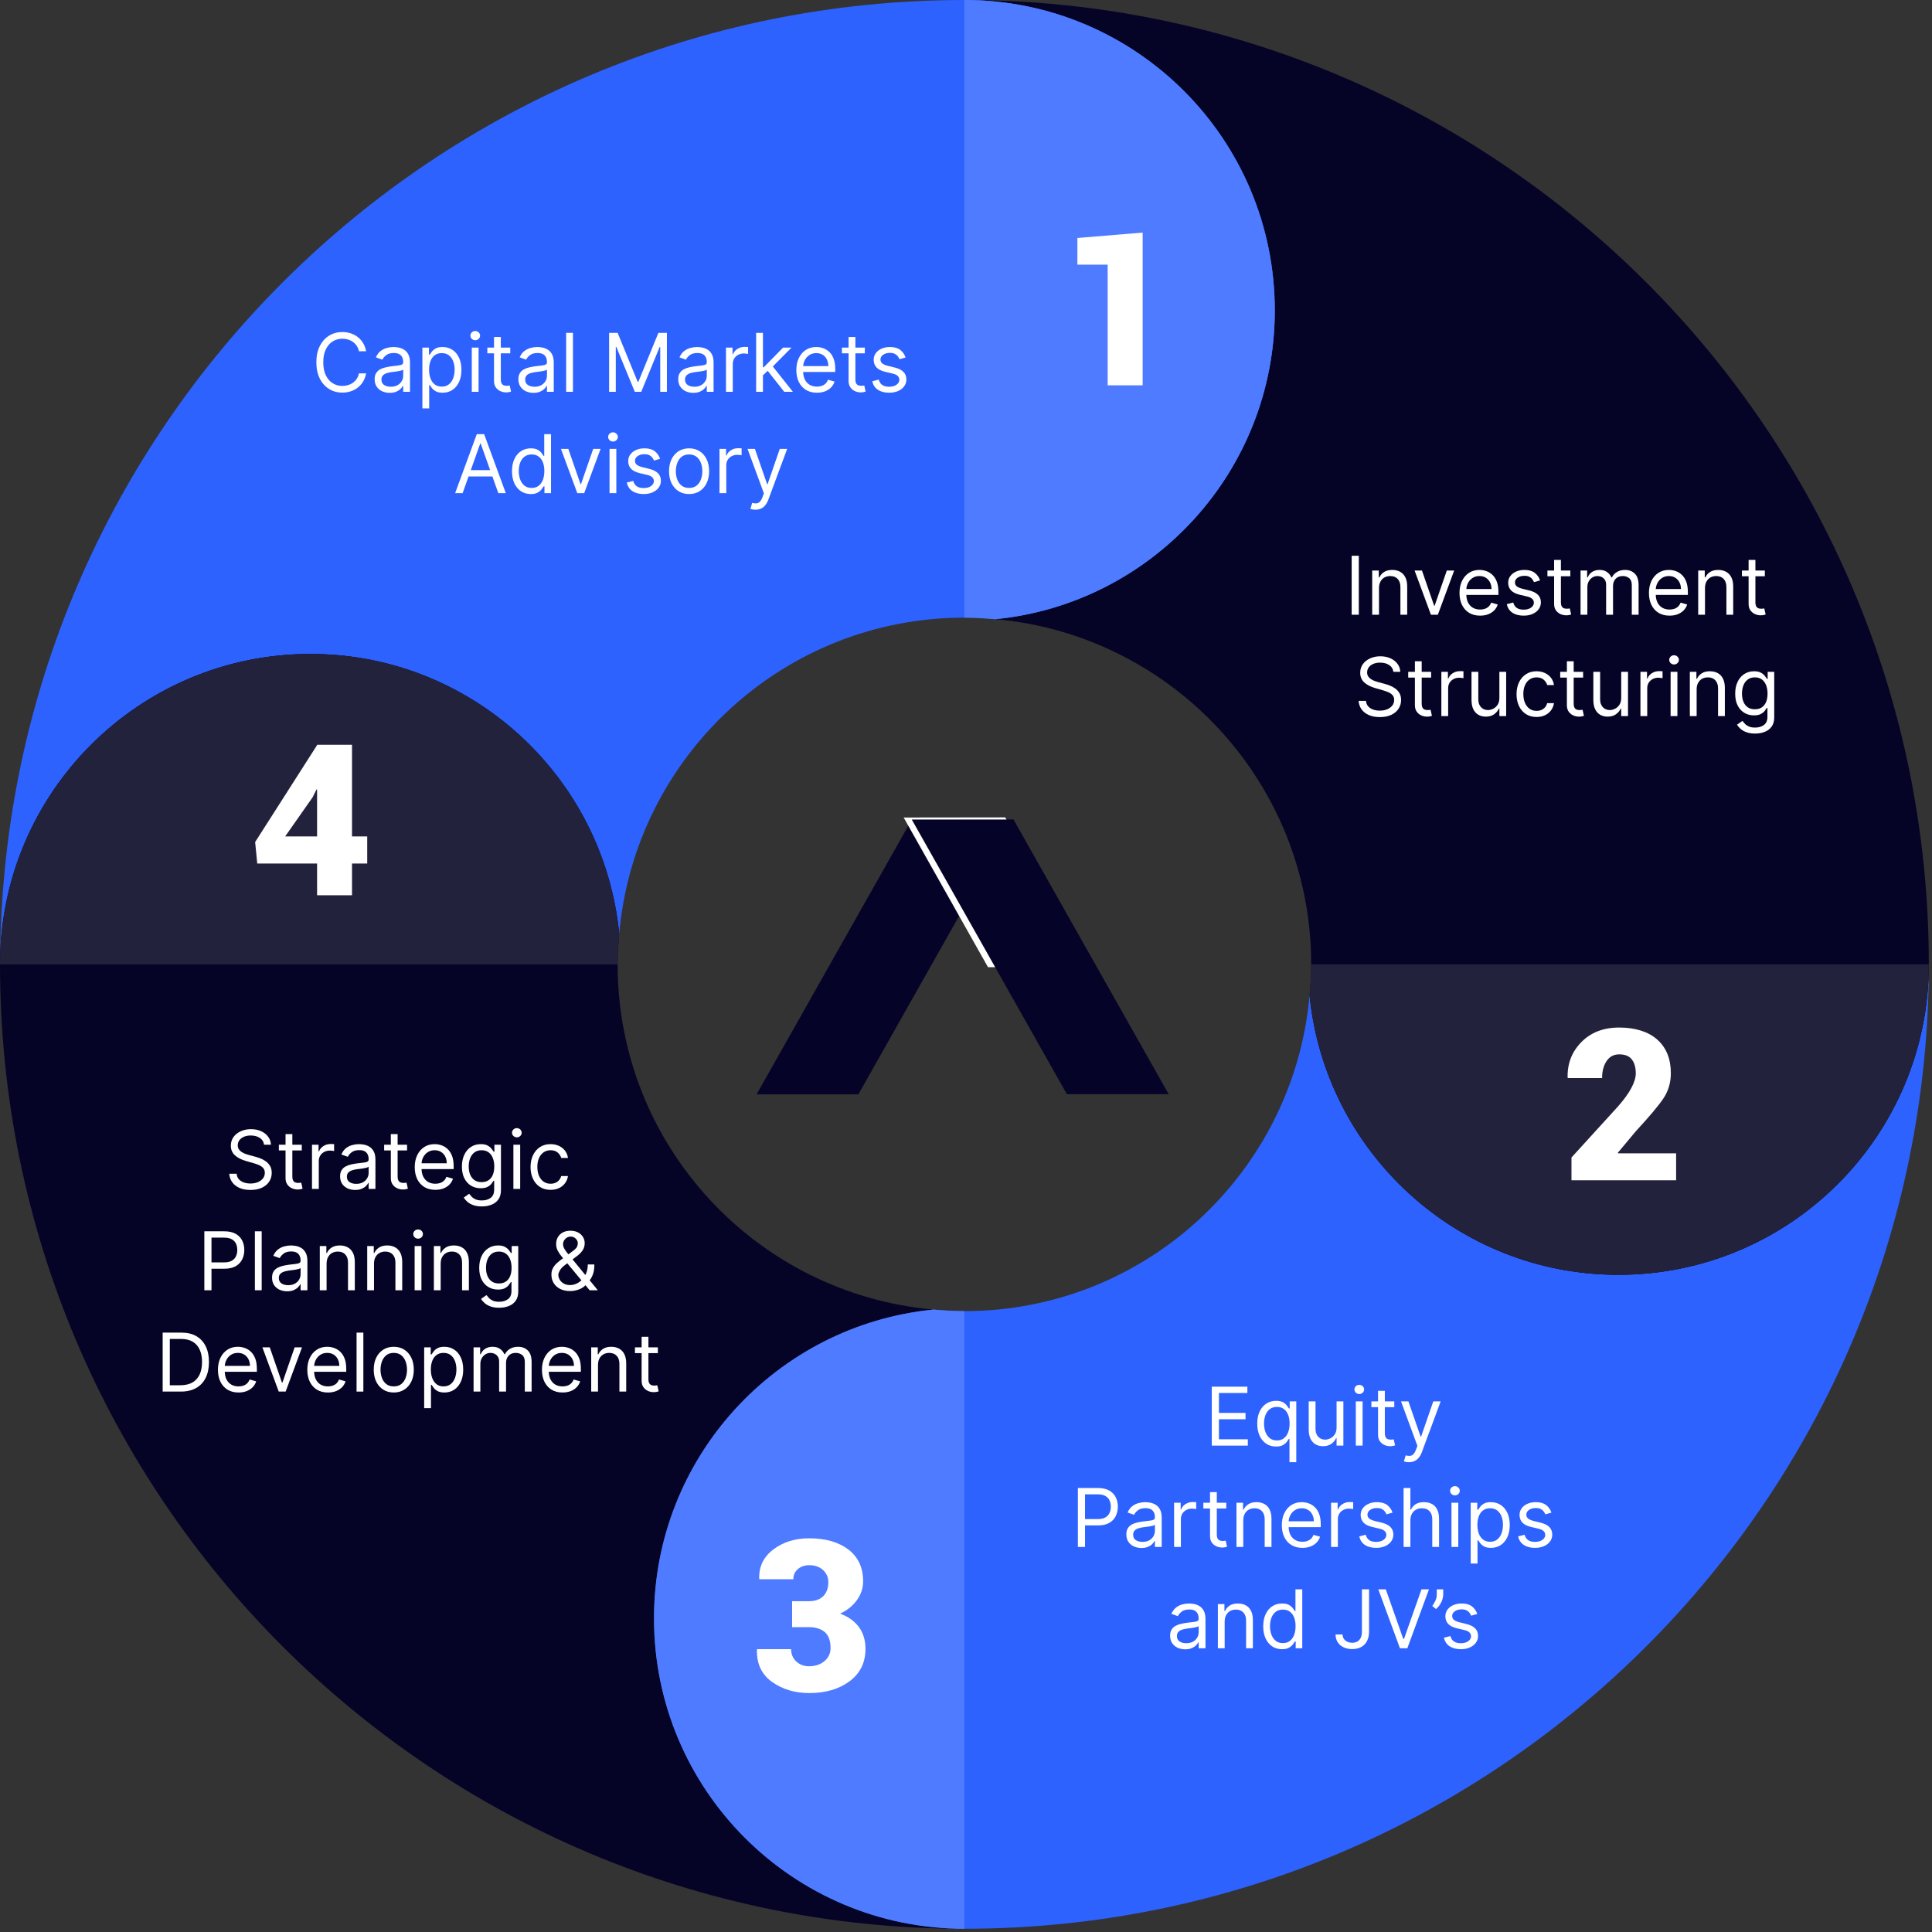 <svg width="286" height="286" viewBox="0 0 286 286" fill="none" xmlns="http://www.w3.org/2000/svg">
<rect x="0" y="0" width="286" height="286" fill="#333333" stroke="none"/>
<g clip-path="url(#clip0_2_6)">
<path d="M239.57 188.71C215.74 188.71 196.16 170.57 193.86 147.35C191.53 173.54 169.56 194.09 142.76 194.09C141.21 194.09 139.68 193.99 138.17 193.86C114.95 196.17 96.82 215.75 96.82 239.57C96.82 264.95 117.39 285.52 142.77 285.52C221.61 285.52 285.52 221.61 285.53 142.77C285.53 168.14 264.96 188.71 239.58 188.71H239.57Z" fill="#2D62FF"/>
<path d="M142.76 0C168.14 0 188.71 20.57 188.71 45.95C188.71 69.77 170.57 89.36 147.36 91.66C173.55 93.99 194.1 115.96 194.1 142.76C194.1 144.31 194 145.84 193.87 147.35C196.17 170.57 215.76 188.71 239.58 188.71C264.96 188.71 285.53 168.14 285.53 142.76C285.53 63.91 221.61 0 142.77 0H142.76Z" fill="#050427"/>
<path d="M142.76 91.43C144.31 91.43 145.84 91.53 147.35 91.66C170.57 89.36 188.71 69.77 188.71 45.95C188.71 20.57 168.14 0 142.76 0C64.25 0 0.57 63.38 0.03 141.75H0.06C0.6 116.84 20.92 96.81 45.96 96.81C71 96.81 89 116.5 91.67 138.17C94 111.98 115.97 91.43 142.77 91.43H142.76Z" fill="#2D62FF"/>
<path d="M96.81 239.57C96.81 215.74 114.95 196.16 138.17 193.86C111.98 191.53 91.43 169.56 91.43 142.76C91.43 141.21 91.53 139.69 91.66 138.17C89.36 114.95 69.77 96.81 45.95 96.81C20.57 96.81 0 117.38 0 142.76C0 221.61 63.91 285.51 142.75 285.52C117.38 285.52 96.81 264.95 96.81 239.57Z" fill="#050427"/>
<path d="M147.35 91.66C170.57 89.36 188.71 69.77 188.71 45.95C188.71 20.57 168.14 0 142.76 0V91.43C144.31 91.43 145.84 91.53 147.35 91.66Z" fill="#4E7BFF"/>
<path d="M138.17 193.86C114.95 196.16 96.81 215.75 96.81 239.57C96.81 264.95 117.38 285.52 142.76 285.52V194.09C141.21 194.09 139.68 193.99 138.17 193.86Z" fill="#4E7BFF"/>
<path d="M91.66 138.17C89.36 114.95 69.77 96.81 45.95 96.81C20.57 96.81 0 117.38 0 142.76H91.43C91.43 141.21 91.53 139.68 91.66 138.17Z" fill="#22223C"/>
<path d="M193.86 147.35C196.16 170.57 215.75 188.71 239.57 188.71C264.95 188.71 285.52 168.14 285.52 142.76H194.09C194.09 144.31 193.99 145.84 193.86 147.35Z" fill="#23223C"/>
<path d="M169.14 57.04H163.97V39.18H159.49V35.23L169.15 34.43V57.03L169.14 57.04Z" fill="white"/>
<path d="M248.12 174.72H232.63V171.35L239.49 163.82C240.41 162.78 241.08 161.85 241.51 161.03C241.94 160.21 242.15 159.51 242.15 158.9C242.15 158.03 241.96 157.35 241.57 156.84C241.18 156.33 240.56 156.08 239.7 156.08C238.89 156.08 238.27 156.41 237.83 157.07C237.39 157.73 237.16 158.57 237.16 159.59H232.09L232.06 159.5C232.01 157.44 232.69 155.69 234.1 154.26C235.51 152.83 237.37 152.11 239.7 152.11C242.03 152.11 244.02 152.71 245.35 153.91C246.68 155.11 247.34 156.76 247.34 158.86C247.34 160.27 246.97 161.52 246.24 162.6C245.51 163.69 244.16 165.29 242.2 167.41L239.49 170.65L239.52 170.73H248.12V174.71V174.72Z" fill="white"/>
<path d="M119.73 237.03C120.66 237.03 121.37 236.78 121.87 236.28C122.37 235.78 122.62 235.09 122.62 234.2C122.62 233.51 122.37 232.92 121.85 232.43C121.34 231.95 120.65 231.7 119.78 231.7C119.13 231.7 118.57 231.89 118.12 232.27C117.67 232.65 117.44 233.15 117.44 233.78H112.42L112.39 233.69C112.33 231.92 113.02 230.48 114.48 229.37C115.93 228.27 117.7 227.72 119.78 227.72C122.2 227.72 124.13 228.27 125.59 229.38C127.04 230.49 127.77 232.06 127.77 234.09C127.77 235.1 127.46 236.03 126.85 236.87C126.24 237.72 125.41 238.39 124.36 238.87C125.56 239.31 126.49 239.97 127.14 240.85C127.79 241.73 128.12 242.81 128.12 244.07C128.12 246.11 127.34 247.71 125.77 248.88C124.2 250.05 122.21 250.63 119.78 250.63C117.68 250.63 115.85 250.08 114.3 248.99C112.75 247.89 112 246.3 112.05 244.22L112.08 244.13H117.11C117.11 244.85 117.36 245.46 117.86 245.94C118.36 246.42 119 246.66 119.77 246.66C120.7 246.66 121.46 246.4 122.06 245.89C122.66 245.37 122.95 244.73 122.95 243.97C122.95 242.89 122.67 242.1 122.1 241.61C121.53 241.12 120.74 240.87 119.71 240.87H117.26V237.03H119.71H119.73Z" fill="white"/>
<path d="M52.11 123.82H54.36V127.83H52.11V132.53H46.94V127.83H38.08L37.77 124.65L46.94 110.3V110.25H52.11V123.82ZM42.21 123.82H46.94V116.89L46.85 116.87L46.28 118.02L42.21 123.82Z" fill="white"/>
<path d="M54.195 52H53.138C53.075 51.696 52.966 51.429 52.81 51.199C52.656 50.969 52.469 50.776 52.247 50.619C52.029 50.46 51.786 50.341 51.519 50.261C51.252 50.182 50.973 50.142 50.683 50.142C50.155 50.142 49.676 50.276 49.247 50.543C48.821 50.81 48.482 51.203 48.229 51.723C47.979 52.243 47.854 52.881 47.854 53.636C47.854 54.392 47.979 55.03 48.229 55.55C48.482 56.07 48.821 56.463 49.247 56.73C49.676 56.997 50.155 57.131 50.683 57.131C50.973 57.131 51.252 57.091 51.519 57.011C51.786 56.932 52.029 56.814 52.247 56.658C52.469 56.499 52.656 56.304 52.81 56.074C52.966 55.841 53.075 55.574 53.138 55.273H54.195C54.115 55.719 53.97 56.118 53.76 56.47C53.55 56.822 53.288 57.122 52.976 57.369C52.663 57.614 52.313 57.8 51.923 57.928C51.537 58.055 51.124 58.119 50.683 58.119C49.939 58.119 49.277 57.938 48.698 57.574C48.118 57.21 47.662 56.693 47.33 56.023C46.997 55.352 46.831 54.557 46.831 53.636C46.831 52.716 46.997 51.92 47.33 51.25C47.662 50.58 48.118 50.062 48.698 49.699C49.277 49.335 49.939 49.153 50.683 49.153C51.124 49.153 51.537 49.217 51.923 49.345C52.313 49.473 52.663 49.66 52.976 49.908C53.288 50.152 53.55 50.45 53.76 50.803C53.97 51.152 54.115 51.551 54.195 52Z" fill="white"/>
<path d="M57.692 58.153C57.278 58.153 56.901 58.075 56.563 57.919C56.225 57.76 55.956 57.531 55.758 57.233C55.559 56.932 55.459 56.568 55.459 56.142C55.459 55.767 55.533 55.463 55.681 55.23C55.829 54.994 56.026 54.81 56.273 54.676C56.52 54.543 56.793 54.443 57.091 54.378C57.393 54.31 57.695 54.256 57.999 54.216C58.397 54.165 58.719 54.126 58.966 54.101C59.216 54.072 59.398 54.026 59.512 53.96C59.628 53.895 59.687 53.781 59.687 53.619V53.585C59.687 53.165 59.572 52.838 59.341 52.605C59.114 52.372 58.769 52.256 58.306 52.256C57.826 52.256 57.449 52.361 57.177 52.571C56.904 52.781 56.712 53.006 56.601 53.244L55.647 52.903C55.817 52.506 56.045 52.196 56.329 51.974C56.616 51.75 56.928 51.594 57.266 51.506C57.607 51.415 57.942 51.369 58.272 51.369C58.482 51.369 58.724 51.395 58.996 51.446C59.272 51.494 59.538 51.595 59.793 51.749C60.052 51.902 60.266 52.133 60.437 52.443C60.607 52.753 60.692 53.168 60.692 53.688V58H59.687V57.114H59.636C59.567 57.256 59.454 57.408 59.295 57.57C59.136 57.731 58.924 57.869 58.66 57.983C58.395 58.097 58.073 58.153 57.692 58.153ZM57.846 57.25C58.243 57.25 58.579 57.172 58.851 57.016C59.127 56.859 59.334 56.658 59.474 56.41C59.616 56.163 59.687 55.903 59.687 55.631V54.71C59.644 54.761 59.55 54.808 59.405 54.851C59.263 54.891 59.099 54.926 58.911 54.957C58.726 54.986 58.546 55.011 58.37 55.034C58.197 55.054 58.056 55.071 57.948 55.085C57.687 55.119 57.442 55.175 57.215 55.251C56.991 55.325 56.809 55.438 56.67 55.588C56.533 55.736 56.465 55.938 56.465 56.193C56.465 56.543 56.594 56.807 56.853 56.986C57.114 57.162 57.445 57.25 57.846 57.25Z" fill="white"/>
<path d="M62.528 60.455V51.455H63.499V52.494H63.619C63.693 52.381 63.795 52.236 63.926 52.06C64.059 51.881 64.249 51.722 64.497 51.582C64.747 51.44 65.085 51.369 65.511 51.369C66.062 51.369 66.548 51.507 66.968 51.783C67.389 52.058 67.717 52.449 67.953 52.955C68.188 53.46 68.306 54.057 68.306 54.744C68.306 55.438 68.188 56.038 67.953 56.547C67.717 57.053 67.39 57.445 66.972 57.723C66.555 57.999 66.073 58.136 65.528 58.136C65.107 58.136 64.771 58.067 64.518 57.928C64.265 57.785 64.07 57.625 63.934 57.446C63.798 57.264 63.693 57.114 63.619 56.994H63.534V60.455H62.528ZM63.517 54.727C63.517 55.222 63.589 55.658 63.734 56.035C63.879 56.41 64.09 56.705 64.369 56.918C64.647 57.128 64.988 57.233 65.391 57.233C65.812 57.233 66.163 57.122 66.444 56.901C66.728 56.676 66.941 56.375 67.083 55.997C67.228 55.617 67.301 55.193 67.301 54.727C67.301 54.267 67.23 53.852 67.088 53.483C66.948 53.111 66.737 52.817 66.453 52.601C66.171 52.382 65.818 52.273 65.391 52.273C64.982 52.273 64.639 52.376 64.36 52.584C64.082 52.788 63.872 53.075 63.73 53.445C63.587 53.811 63.517 54.239 63.517 54.727Z" fill="white"/>
<path d="M69.84 58V51.455H70.846V58H69.84ZM70.352 50.364C70.156 50.364 69.987 50.297 69.845 50.163C69.705 50.03 69.636 49.869 69.636 49.682C69.636 49.494 69.705 49.334 69.845 49.2C69.987 49.067 70.156 49 70.352 49C70.548 49 70.715 49.067 70.855 49.2C70.997 49.334 71.068 49.494 71.068 49.682C71.068 49.869 70.997 50.03 70.855 50.163C70.715 50.297 70.548 50.364 70.352 50.364Z" fill="white"/>
<path d="M75.535 51.455V52.307H72.143V51.455H75.535ZM73.131 49.886H74.137V56.125C74.137 56.409 74.178 56.622 74.26 56.764C74.346 56.903 74.454 56.997 74.584 57.045C74.718 57.091 74.859 57.114 75.006 57.114C75.117 57.114 75.208 57.108 75.279 57.097C75.35 57.082 75.407 57.071 75.449 57.062L75.654 57.966C75.586 57.992 75.491 58.017 75.368 58.043C75.246 58.071 75.091 58.085 74.904 58.085C74.62 58.085 74.341 58.024 74.069 57.902C73.799 57.78 73.574 57.594 73.395 57.344C73.219 57.094 73.131 56.778 73.131 56.398V49.886Z" fill="white"/>
<path d="M78.974 58.153C78.559 58.153 78.182 58.075 77.844 57.919C77.506 57.76 77.238 57.531 77.039 57.233C76.84 56.932 76.741 56.568 76.741 56.142C76.741 55.767 76.814 55.463 76.962 55.23C77.11 54.994 77.307 54.81 77.555 54.676C77.802 54.543 78.074 54.443 78.373 54.378C78.674 54.31 78.976 54.256 79.28 54.216C79.678 54.165 80.001 54.126 80.248 54.101C80.498 54.072 80.68 54.026 80.793 53.96C80.91 53.895 80.968 53.781 80.968 53.619V53.585C80.968 53.165 80.853 52.838 80.623 52.605C80.395 52.372 80.05 52.256 79.587 52.256C79.107 52.256 78.731 52.361 78.458 52.571C78.185 52.781 77.993 53.006 77.883 53.244L76.928 52.903C77.099 52.506 77.326 52.196 77.61 51.974C77.897 51.75 78.209 51.594 78.547 51.506C78.888 51.415 79.224 51.369 79.553 51.369C79.763 51.369 80.005 51.395 80.278 51.446C80.553 51.494 80.819 51.595 81.074 51.749C81.333 51.902 81.547 52.133 81.718 52.443C81.888 52.753 81.974 53.168 81.974 53.688V58H80.968V57.114H80.917C80.849 57.256 80.735 57.408 80.576 57.57C80.417 57.731 80.205 57.869 79.941 57.983C79.677 58.097 79.354 58.153 78.974 58.153ZM79.127 57.25C79.525 57.25 79.86 57.172 80.133 57.016C80.408 56.859 80.616 56.658 80.755 56.41C80.897 56.163 80.968 55.903 80.968 55.631V54.71C80.925 54.761 80.832 54.808 80.687 54.851C80.545 54.891 80.38 54.926 80.192 54.957C80.008 54.986 79.827 55.011 79.651 55.034C79.478 55.054 79.337 55.071 79.229 55.085C78.968 55.119 78.724 55.175 78.496 55.251C78.272 55.325 78.09 55.438 77.951 55.588C77.814 55.736 77.746 55.938 77.746 56.193C77.746 56.543 77.876 56.807 78.134 56.986C78.395 57.162 78.726 57.25 79.127 57.25Z" fill="white"/>
<path d="M84.815 49.273V58H83.809V49.273H84.815Z" fill="white"/>
<path d="M90.168 49.273H91.43L94.395 56.517H94.498L97.464 49.273H98.725V58H97.736V51.369H97.651L94.924 58H93.969L91.242 51.369H91.157V58H90.168V49.273Z" fill="white"/>
<path d="M102.634 58.153C102.219 58.153 101.843 58.075 101.504 57.919C101.166 57.76 100.898 57.531 100.699 57.233C100.5 56.932 100.401 56.568 100.401 56.142C100.401 55.767 100.475 55.463 100.622 55.23C100.77 54.994 100.968 54.81 101.215 54.676C101.462 54.543 101.735 54.443 102.033 54.378C102.334 54.31 102.637 54.256 102.941 54.216C103.338 54.165 103.661 54.126 103.908 54.101C104.158 54.072 104.34 54.026 104.453 53.96C104.57 53.895 104.628 53.781 104.628 53.619V53.585C104.628 53.165 104.513 52.838 104.283 52.605C104.056 52.372 103.71 52.256 103.247 52.256C102.767 52.256 102.391 52.361 102.118 52.571C101.845 52.781 101.654 53.006 101.543 53.244L100.588 52.903C100.759 52.506 100.986 52.196 101.27 51.974C101.557 51.75 101.87 51.594 102.208 51.506C102.548 51.415 102.884 51.369 103.213 51.369C103.423 51.369 103.665 51.395 103.938 51.446C104.213 51.494 104.479 51.595 104.735 51.749C104.993 51.902 105.208 52.133 105.378 52.443C105.548 52.753 105.634 53.168 105.634 53.688V58H104.628V57.114H104.577C104.509 57.256 104.395 57.408 104.236 57.57C104.077 57.731 103.865 57.869 103.601 57.983C103.337 58.097 103.014 58.153 102.634 58.153ZM102.787 57.25C103.185 57.25 103.52 57.172 103.793 57.016C104.068 56.859 104.276 56.658 104.415 56.41C104.557 56.163 104.628 55.903 104.628 55.631V54.71C104.585 54.761 104.492 54.808 104.347 54.851C104.205 54.891 104.04 54.926 103.852 54.957C103.668 54.986 103.487 55.011 103.311 55.034C103.138 55.054 102.997 55.071 102.889 55.085C102.628 55.119 102.384 55.175 102.156 55.251C101.932 55.325 101.75 55.438 101.611 55.588C101.475 55.736 101.406 55.938 101.406 56.193C101.406 56.543 101.536 56.807 101.794 56.986C102.056 57.162 102.387 57.25 102.787 57.25Z" fill="white"/>
<path d="M107.469 58V51.455H108.441V52.443H108.509C108.628 52.119 108.844 51.856 109.157 51.655C109.469 51.453 109.822 51.352 110.214 51.352C110.287 51.352 110.38 51.354 110.491 51.356C110.601 51.359 110.685 51.364 110.742 51.369V52.392C110.708 52.383 110.63 52.371 110.508 52.354C110.388 52.334 110.262 52.324 110.128 52.324C109.81 52.324 109.526 52.391 109.276 52.524C109.029 52.655 108.833 52.837 108.688 53.07C108.546 53.3 108.475 53.562 108.475 53.858V58H107.469Z" fill="white"/>
<path d="M112.872 55.614L112.855 54.369H113.059L115.923 51.455H117.167L114.116 54.54H114.031L112.872 55.614ZM111.934 58V49.273H112.94V58H111.934ZM116.093 58L113.536 54.761L114.252 54.062L117.372 58H116.093Z" fill="white"/>
<path d="M120.936 58.136C120.306 58.136 119.762 57.997 119.304 57.719C118.85 57.438 118.499 57.045 118.252 56.543C118.007 56.037 117.885 55.449 117.885 54.778C117.885 54.108 118.007 53.517 118.252 53.006C118.499 52.492 118.843 52.091 119.283 51.804C119.726 51.514 120.243 51.369 120.834 51.369C121.175 51.369 121.512 51.426 121.844 51.54C122.176 51.653 122.479 51.838 122.752 52.094C123.024 52.347 123.242 52.682 123.404 53.099C123.566 53.517 123.646 54.031 123.646 54.642V55.068H118.601V54.199H122.624C122.624 53.83 122.55 53.5 122.402 53.21C122.257 52.92 122.05 52.692 121.78 52.524C121.513 52.356 121.198 52.273 120.834 52.273C120.433 52.273 120.087 52.372 119.794 52.571C119.504 52.767 119.281 53.023 119.125 53.338C118.969 53.653 118.891 53.992 118.891 54.352V54.932C118.891 55.426 118.976 55.845 119.146 56.189C119.32 56.53 119.56 56.79 119.867 56.969C120.173 57.145 120.53 57.233 120.936 57.233C121.2 57.233 121.439 57.196 121.652 57.122C121.868 57.045 122.054 56.932 122.21 56.781C122.367 56.628 122.487 56.438 122.573 56.21L123.544 56.483C123.442 56.812 123.27 57.102 123.029 57.352C122.787 57.599 122.489 57.793 122.134 57.932C121.779 58.068 121.379 58.136 120.936 58.136Z" fill="white"/>
<path d="M128.023 51.455V52.307H124.631V51.455H128.023ZM125.619 49.886H126.625V56.125C126.625 56.409 126.666 56.622 126.749 56.764C126.834 56.903 126.942 56.997 127.073 57.045C127.206 57.091 127.347 57.114 127.494 57.114C127.605 57.114 127.696 57.108 127.767 57.097C127.838 57.082 127.895 57.071 127.938 57.062L128.142 57.966C128.074 57.992 127.979 58.017 127.857 58.043C127.735 58.071 127.58 58.085 127.392 58.085C127.108 58.085 126.83 58.024 126.557 57.902C126.287 57.78 126.063 57.594 125.884 57.344C125.708 57.094 125.619 56.778 125.619 56.398V49.886Z" fill="white"/>
<path d="M134.055 52.92L133.151 53.176C133.095 53.026 133.011 52.879 132.9 52.737C132.792 52.592 132.644 52.473 132.457 52.379C132.269 52.285 132.029 52.239 131.737 52.239C131.336 52.239 131.002 52.331 130.735 52.516C130.471 52.697 130.339 52.929 130.339 53.21C130.339 53.46 130.43 53.658 130.612 53.803C130.794 53.947 131.078 54.068 131.464 54.165L132.436 54.403C133.021 54.545 133.457 54.763 133.744 55.055C134.031 55.345 134.174 55.719 134.174 56.176C134.174 56.551 134.066 56.886 133.85 57.182C133.637 57.477 133.339 57.71 132.955 57.881C132.572 58.051 132.126 58.136 131.617 58.136C130.95 58.136 130.397 57.992 129.96 57.702C129.522 57.412 129.245 56.989 129.129 56.432L130.083 56.193C130.174 56.545 130.346 56.81 130.599 56.986C130.855 57.162 131.188 57.25 131.6 57.25C132.069 57.25 132.441 57.151 132.717 56.952C132.995 56.75 133.134 56.508 133.134 56.227C133.134 56 133.055 55.81 132.896 55.656C132.737 55.5 132.492 55.383 132.163 55.307L131.072 55.051C130.472 54.909 130.032 54.689 129.751 54.391C129.472 54.09 129.333 53.713 129.333 53.261C129.333 52.892 129.437 52.565 129.644 52.281C129.855 51.997 130.14 51.774 130.501 51.612C130.865 51.45 131.276 51.369 131.737 51.369C132.384 51.369 132.893 51.511 133.262 51.795C133.634 52.08 133.899 52.455 134.055 52.92Z" fill="white"/>
<path d="M68.483 73H67.375L70.58 64.273H71.671L74.875 73H73.767L71.159 65.653H71.091L68.483 73ZM68.892 69.591H73.358V70.528H68.892V69.591Z" fill="white"/>
<path d="M78.57 73.136C78.024 73.136 77.543 72.999 77.125 72.723C76.708 72.445 76.381 72.053 76.145 71.547C75.909 71.038 75.791 70.438 75.791 69.744C75.791 69.057 75.909 68.46 76.145 67.954C76.381 67.449 76.709 67.058 77.129 66.783C77.55 66.507 78.036 66.369 78.587 66.369C79.013 66.369 79.35 66.44 79.597 66.582C79.847 66.722 80.037 66.881 80.168 67.06C80.301 67.236 80.405 67.381 80.479 67.494H80.564V64.273H81.57V73H80.598V71.994H80.479C80.405 72.114 80.3 72.264 80.163 72.446C80.027 72.625 79.833 72.785 79.58 72.928C79.327 73.067 78.99 73.136 78.57 73.136ZM78.706 72.233C79.11 72.233 79.451 72.128 79.729 71.918C80.007 71.704 80.219 71.41 80.364 71.035C80.509 70.658 80.581 70.222 80.581 69.727C80.581 69.239 80.51 68.811 80.368 68.445C80.226 68.075 80.016 67.788 79.737 67.584C79.459 67.376 79.115 67.273 78.706 67.273C78.28 67.273 77.925 67.382 77.641 67.601C77.36 67.817 77.148 68.111 77.006 68.483C76.867 68.852 76.797 69.267 76.797 69.727C76.797 70.193 76.868 70.617 77.01 70.997C77.155 71.375 77.368 71.676 77.649 71.901C77.933 72.122 78.286 72.233 78.706 72.233Z" fill="white"/>
<path d="M88.904 66.454L86.483 73H85.46L83.04 66.454H84.131L85.938 71.671H86.006L87.813 66.454H88.904Z" fill="white"/>
<path d="M90.231 73V66.454H91.237V73H90.231ZM90.742 65.364C90.546 65.364 90.377 65.297 90.235 65.163C90.096 65.03 90.026 64.869 90.026 64.682C90.026 64.494 90.096 64.334 90.235 64.2C90.377 64.067 90.546 64 90.742 64C90.938 64 91.106 64.067 91.245 64.2C91.387 64.334 91.458 64.494 91.458 64.682C91.458 64.869 91.387 65.03 91.245 65.163C91.106 65.297 90.938 65.364 90.742 65.364Z" fill="white"/>
<path d="M97.715 67.921L96.812 68.176C96.755 68.026 96.671 67.879 96.56 67.737C96.452 67.592 96.305 67.473 96.117 67.379C95.93 67.285 95.689 67.239 95.397 67.239C94.996 67.239 94.662 67.331 94.395 67.516C94.131 67.697 93.999 67.929 93.999 68.21C93.999 68.46 94.09 68.658 94.272 68.803C94.454 68.947 94.738 69.068 95.124 69.165L96.096 69.403C96.681 69.546 97.117 69.763 97.404 70.055C97.691 70.345 97.834 70.719 97.834 71.176C97.834 71.551 97.726 71.886 97.51 72.182C97.297 72.477 96.999 72.71 96.616 72.881C96.232 73.051 95.786 73.136 95.278 73.136C94.61 73.136 94.057 72.992 93.62 72.702C93.182 72.412 92.905 71.989 92.789 71.432L93.743 71.193C93.834 71.546 94.006 71.81 94.259 71.986C94.515 72.162 94.849 72.25 95.26 72.25C95.729 72.25 96.101 72.151 96.377 71.952C96.655 71.75 96.795 71.508 96.795 71.227C96.795 71 96.715 70.81 96.556 70.656C96.397 70.5 96.153 70.383 95.823 70.307L94.732 70.051C94.133 69.909 93.692 69.689 93.411 69.391C93.133 69.09 92.993 68.713 92.993 68.261C92.993 67.892 93.097 67.565 93.305 67.281C93.515 66.997 93.8 66.774 94.161 66.612C94.525 66.45 94.937 66.369 95.397 66.369C96.045 66.369 96.553 66.511 96.922 66.796C97.295 67.079 97.559 67.454 97.715 67.921Z" fill="white"/>
<path d="M102.007 73.136C101.416 73.136 100.898 72.996 100.452 72.715C100.009 72.433 99.662 72.04 99.412 71.534C99.165 71.028 99.041 70.438 99.041 69.761C99.041 69.079 99.165 68.484 99.412 67.976C99.662 67.467 100.009 67.072 100.452 66.791C100.898 66.51 101.416 66.369 102.007 66.369C102.598 66.369 103.115 66.51 103.558 66.791C104.004 67.072 104.351 67.467 104.598 67.976C104.848 68.484 104.973 69.079 104.973 69.761C104.973 70.438 104.848 71.028 104.598 71.534C104.351 72.04 104.004 72.433 103.558 72.715C103.115 72.996 102.598 73.136 102.007 73.136ZM102.007 72.233C102.456 72.233 102.825 72.118 103.115 71.888C103.405 71.658 103.62 71.355 103.759 70.98C103.898 70.605 103.968 70.199 103.968 69.761C103.968 69.324 103.898 68.916 103.759 68.538C103.62 68.16 103.405 67.855 103.115 67.622C102.825 67.389 102.456 67.273 102.007 67.273C101.558 67.273 101.189 67.389 100.899 67.622C100.61 67.855 100.395 68.16 100.256 68.538C100.117 68.916 100.047 69.324 100.047 69.761C100.047 70.199 100.117 70.605 100.256 70.98C100.395 71.355 100.61 71.658 100.899 71.888C101.189 72.118 101.558 72.233 102.007 72.233Z" fill="white"/>
<path d="M106.508 73V66.454H107.48V67.443H107.548C107.667 67.119 107.883 66.856 108.196 66.655C108.508 66.453 108.861 66.352 109.253 66.352C109.327 66.352 109.419 66.354 109.53 66.356C109.64 66.359 109.724 66.364 109.781 66.369V67.392C109.747 67.383 109.669 67.371 109.547 67.354C109.427 67.334 109.301 67.324 109.167 67.324C108.849 67.324 108.565 67.391 108.315 67.524C108.068 67.655 107.872 67.837 107.727 68.07C107.585 68.3 107.514 68.562 107.514 68.858V73H106.508Z" fill="white"/>
<path d="M111.82 75.454C111.65 75.454 111.498 75.44 111.364 75.412C111.231 75.386 111.138 75.361 111.087 75.335L111.343 74.449C111.587 74.511 111.803 74.534 111.991 74.517C112.178 74.5 112.344 74.416 112.489 74.266C112.637 74.118 112.772 73.878 112.894 73.546L113.082 73.034L110.661 66.454H111.752L113.559 71.671H113.627L115.434 66.454H116.525L113.746 73.954C113.621 74.293 113.466 74.572 113.282 74.794C113.097 75.019 112.883 75.185 112.638 75.293C112.397 75.401 112.124 75.454 111.82 75.454Z" fill="white"/>
<path d="M201.149 82.273V91H200.092V82.273H201.149Z" fill="white"/>
<path d="M204.137 87.062V91H203.131V84.454H204.103V85.477H204.188C204.342 85.145 204.575 84.878 204.887 84.676C205.2 84.472 205.603 84.369 206.097 84.369C206.54 84.369 206.928 84.46 207.261 84.642C207.593 84.821 207.852 85.094 208.036 85.46C208.221 85.824 208.313 86.284 208.313 86.841V91H207.308V86.909C207.308 86.395 207.174 85.994 206.907 85.707C206.64 85.418 206.273 85.273 205.808 85.273C205.487 85.273 205.2 85.342 204.947 85.481C204.697 85.621 204.499 85.824 204.354 86.091C204.21 86.358 204.137 86.682 204.137 87.062Z" fill="white"/>
<path d="M215.269 84.454L212.848 91H211.826L209.405 84.454H210.496L212.303 89.671H212.371L214.178 84.454H215.269Z" fill="white"/>
<path d="M219.106 91.136C218.476 91.136 217.931 90.997 217.474 90.719C217.02 90.438 216.669 90.046 216.422 89.543C216.177 89.037 216.055 88.449 216.055 87.778C216.055 87.108 216.177 86.517 216.422 86.006C216.669 85.492 217.012 85.091 217.453 84.804C217.896 84.514 218.413 84.369 219.004 84.369C219.345 84.369 219.681 84.426 220.014 84.54C220.346 84.653 220.649 84.838 220.922 85.094C221.194 85.347 221.412 85.682 221.574 86.099C221.735 86.517 221.816 87.031 221.816 87.642V88.068H216.771V87.199H220.794C220.794 86.829 220.72 86.5 220.572 86.21C220.427 85.921 220.22 85.692 219.95 85.524C219.683 85.356 219.368 85.273 219.004 85.273C218.603 85.273 218.257 85.372 217.964 85.571C217.674 85.767 217.451 86.023 217.295 86.338C217.139 86.653 217.061 86.992 217.061 87.352V87.932C217.061 88.426 217.146 88.845 217.316 89.189C217.49 89.53 217.73 89.79 218.037 89.969C218.343 90.145 218.7 90.233 219.106 90.233C219.37 90.233 219.609 90.196 219.822 90.122C220.038 90.046 220.224 89.932 220.38 89.781C220.537 89.628 220.657 89.438 220.743 89.21L221.714 89.483C221.612 89.812 221.44 90.102 221.199 90.352C220.957 90.599 220.659 90.793 220.304 90.932C219.949 91.068 219.549 91.136 219.106 91.136Z" fill="white"/>
<path d="M227.983 85.921L227.079 86.176C227.022 86.026 226.939 85.879 226.828 85.737C226.72 85.592 226.572 85.473 226.385 85.379C226.197 85.285 225.957 85.239 225.664 85.239C225.264 85.239 224.93 85.331 224.663 85.516C224.399 85.697 224.267 85.929 224.267 86.21C224.267 86.46 224.358 86.658 224.539 86.803C224.721 86.947 225.005 87.068 225.392 87.165L226.363 87.403C226.949 87.546 227.385 87.763 227.672 88.055C227.958 88.345 228.102 88.719 228.102 89.176C228.102 89.551 227.994 89.886 227.778 90.182C227.565 90.477 227.267 90.71 226.883 90.881C226.5 91.051 226.054 91.136 225.545 91.136C224.877 91.136 224.325 90.992 223.887 90.702C223.45 90.412 223.173 89.989 223.056 89.432L224.011 89.193C224.102 89.546 224.274 89.81 224.527 89.986C224.782 90.162 225.116 90.25 225.528 90.25C225.997 90.25 226.369 90.151 226.645 89.952C226.923 89.75 227.062 89.508 227.062 89.227C227.062 89 226.983 88.81 226.824 88.656C226.664 88.5 226.42 88.383 226.091 88.307L225 88.051C224.4 87.909 223.96 87.689 223.679 87.391C223.4 87.09 223.261 86.713 223.261 86.261C223.261 85.892 223.365 85.565 223.572 85.281C223.782 84.997 224.068 84.774 224.429 84.612C224.792 84.45 225.204 84.369 225.664 84.369C226.312 84.369 226.821 84.511 227.19 84.796C227.562 85.079 227.826 85.454 227.983 85.921Z" fill="white"/>
<path d="M232.462 84.454V85.307H229.07V84.454H232.462ZM230.059 82.886H231.065V89.125C231.065 89.409 231.106 89.622 231.188 89.764C231.273 89.903 231.381 89.997 231.512 90.046C231.646 90.091 231.786 90.114 231.934 90.114C232.045 90.114 232.136 90.108 232.207 90.097C232.278 90.082 232.335 90.071 232.377 90.062L232.582 90.966C232.513 90.992 232.418 91.017 232.296 91.043C232.174 91.071 232.019 91.085 231.832 91.085C231.548 91.085 231.269 91.024 230.996 90.902C230.727 90.78 230.502 90.594 230.323 90.344C230.147 90.094 230.059 89.778 230.059 89.398V82.886Z" fill="white"/>
<path d="M233.975 91V84.454H234.947V85.477H235.032C235.168 85.128 235.388 84.856 235.692 84.663C235.996 84.467 236.362 84.369 236.788 84.369C237.219 84.369 237.579 84.467 237.866 84.663C238.156 84.856 238.381 85.128 238.543 85.477H238.612C238.779 85.139 239.031 84.871 239.366 84.672C239.701 84.47 240.103 84.369 240.572 84.369C241.157 84.369 241.636 84.553 242.008 84.919C242.38 85.283 242.566 85.849 242.566 86.619V91H241.56V86.619C241.56 86.136 241.428 85.791 241.164 85.584C240.9 85.376 240.589 85.273 240.231 85.273C239.771 85.273 239.414 85.412 239.161 85.69C238.908 85.966 238.782 86.315 238.782 86.739V91H237.759V86.517C237.759 86.145 237.638 85.845 237.397 85.618C237.156 85.388 236.844 85.273 236.464 85.273C236.202 85.273 235.958 85.342 235.731 85.481C235.506 85.621 235.325 85.814 235.185 86.061C235.049 86.305 234.981 86.588 234.981 86.909V91H233.975Z" fill="white"/>
<path d="M247.149 91.136C246.518 91.136 245.974 90.997 245.517 90.719C245.062 90.438 244.712 90.046 244.464 89.543C244.22 89.037 244.098 88.449 244.098 87.778C244.098 87.108 244.22 86.517 244.464 86.006C244.712 85.492 245.055 85.091 245.496 84.804C245.939 84.514 246.456 84.369 247.047 84.369C247.388 84.369 247.724 84.426 248.057 84.54C248.389 84.653 248.692 84.838 248.964 85.094C249.237 85.347 249.455 85.682 249.616 86.099C249.778 86.517 249.859 87.031 249.859 87.642V88.068H244.814V87.199H248.837C248.837 86.829 248.763 86.5 248.615 86.21C248.47 85.921 248.263 85.692 247.993 85.524C247.726 85.356 247.411 85.273 247.047 85.273C246.646 85.273 246.3 85.372 246.007 85.571C245.717 85.767 245.494 86.023 245.338 86.338C245.182 86.653 245.104 86.992 245.104 87.352V87.932C245.104 88.426 245.189 88.845 245.359 89.189C245.533 89.53 245.773 89.79 246.08 89.969C246.386 90.145 246.743 90.233 247.149 90.233C247.413 90.233 247.652 90.196 247.865 90.122C248.081 90.046 248.267 89.932 248.423 89.781C248.58 89.628 248.7 89.438 248.786 89.21L249.757 89.483C249.655 89.812 249.483 90.102 249.241 90.352C249 90.599 248.702 90.793 248.347 90.932C247.991 91.068 247.592 91.136 247.149 91.136Z" fill="white"/>
<path d="M252.395 87.062V91H251.389V84.454H252.361V85.477H252.446C252.599 85.145 252.832 84.878 253.145 84.676C253.457 84.472 253.861 84.369 254.355 84.369C254.798 84.369 255.186 84.46 255.518 84.642C255.851 84.821 256.109 85.094 256.294 85.46C256.479 85.824 256.571 86.284 256.571 86.841V91H255.565V86.909C255.565 86.395 255.432 85.994 255.165 85.707C254.898 85.418 254.531 85.273 254.065 85.273C253.744 85.273 253.457 85.342 253.205 85.481C252.955 85.621 252.757 85.824 252.612 86.091C252.467 86.358 252.395 86.682 252.395 87.062Z" fill="white"/>
<path d="M261.255 84.454V85.307H257.863V84.454H261.255ZM258.852 82.886H259.858V89.125C259.858 89.409 259.899 89.622 259.981 89.764C260.066 89.903 260.174 89.997 260.305 90.046C260.439 90.091 260.579 90.114 260.727 90.114C260.838 90.114 260.929 90.108 261 90.097C261.071 90.082 261.127 90.071 261.17 90.062L261.375 90.966C261.306 90.992 261.211 91.017 261.089 91.043C260.967 91.071 260.812 91.085 260.625 91.085C260.341 91.085 260.062 91.024 259.789 90.902C259.52 90.78 259.295 90.594 259.116 90.344C258.94 90.094 258.852 89.778 258.852 89.398V82.886Z" fill="white"/>
<path d="M206.265 99.454C206.214 99.023 206.007 98.688 205.643 98.449C205.279 98.21 204.833 98.091 204.305 98.091C203.919 98.091 203.58 98.153 203.291 98.278C203.004 98.403 202.779 98.575 202.617 98.794C202.458 99.013 202.379 99.261 202.379 99.54C202.379 99.773 202.434 99.973 202.545 100.141C202.659 100.305 202.803 100.443 202.98 100.554C203.156 100.662 203.34 100.751 203.534 100.822C203.727 100.891 203.904 100.946 204.066 100.989L204.953 101.227C205.18 101.287 205.433 101.369 205.711 101.474C205.992 101.58 206.261 101.723 206.517 101.905C206.775 102.084 206.988 102.314 207.156 102.595C207.323 102.876 207.407 103.222 207.407 103.631C207.407 104.102 207.284 104.528 207.036 104.909C206.792 105.29 206.434 105.592 205.963 105.817C205.494 106.041 204.924 106.153 204.254 106.153C203.629 106.153 203.088 106.053 202.63 105.851C202.176 105.649 201.818 105.368 201.556 105.007C201.298 104.646 201.151 104.227 201.117 103.75H202.208C202.237 104.08 202.347 104.352 202.541 104.568C202.737 104.781 202.984 104.94 203.282 105.045C203.583 105.148 203.907 105.199 204.254 105.199C204.657 105.199 205.019 105.134 205.34 105.003C205.661 104.869 205.916 104.685 206.103 104.449C206.291 104.21 206.384 103.932 206.384 103.614C206.384 103.324 206.303 103.088 206.142 102.906C205.98 102.724 205.767 102.577 205.502 102.463C205.238 102.349 204.953 102.25 204.646 102.165L203.572 101.858C202.89 101.662 202.35 101.382 201.953 101.018C201.555 100.655 201.356 100.179 201.356 99.591C201.356 99.102 201.488 98.676 201.752 98.312C202.019 97.946 202.377 97.662 202.826 97.46C203.278 97.256 203.782 97.153 204.339 97.153C204.901 97.153 205.401 97.254 205.839 97.456C206.276 97.655 206.623 97.928 206.879 98.274C207.137 98.621 207.274 99.014 207.288 99.454H206.265Z" fill="white"/>
<path d="M211.855 99.454V100.307H208.463V99.454H211.855ZM209.452 97.886H210.457V104.125C210.457 104.409 210.498 104.622 210.581 104.764C210.666 104.903 210.774 104.997 210.905 105.045C211.038 105.091 211.179 105.114 211.327 105.114C211.437 105.114 211.528 105.108 211.599 105.097C211.67 105.082 211.727 105.071 211.77 105.062L211.974 105.966C211.906 105.991 211.811 106.017 211.689 106.043C211.567 106.071 211.412 106.085 211.224 106.085C210.94 106.085 210.662 106.024 210.389 105.902C210.119 105.78 209.895 105.594 209.716 105.344C209.54 105.094 209.452 104.778 209.452 104.398V97.886Z" fill="white"/>
<path d="M213.368 106V99.454H214.339V100.443H214.408C214.527 100.119 214.743 99.856 215.055 99.655C215.368 99.453 215.72 99.352 216.112 99.352C216.186 99.352 216.278 99.354 216.389 99.356C216.5 99.359 216.584 99.364 216.64 99.369V100.392C216.606 100.384 216.528 100.371 216.406 100.354C216.287 100.334 216.16 100.324 216.027 100.324C215.709 100.324 215.425 100.391 215.175 100.524C214.927 100.655 214.731 100.837 214.586 101.07C214.444 101.3 214.373 101.563 214.373 101.858V106H213.368Z" fill="white"/>
<path d="M221.958 103.324V99.454H222.963V106H221.958V104.892H221.889C221.736 105.224 221.497 105.507 221.173 105.74C220.85 105.97 220.441 106.085 219.946 106.085C219.537 106.085 219.173 105.996 218.855 105.817C218.537 105.635 218.287 105.362 218.105 104.999C217.923 104.632 217.833 104.17 217.833 103.614V99.454H218.838V103.545C218.838 104.023 218.972 104.403 219.239 104.688C219.509 104.972 219.852 105.114 220.27 105.114C220.52 105.114 220.774 105.05 221.033 104.922C221.294 104.794 221.513 104.598 221.689 104.334C221.868 104.07 221.958 103.733 221.958 103.324Z" fill="white"/>
<path d="M227.464 106.136C226.851 106.136 226.322 105.991 225.879 105.702C225.436 105.412 225.095 105.013 224.856 104.504C224.618 103.996 224.498 103.415 224.498 102.761C224.498 102.097 224.621 101.51 224.865 101.001C225.112 100.49 225.456 100.091 225.896 99.804C226.339 99.514 226.856 99.369 227.447 99.369C227.907 99.369 228.322 99.454 228.692 99.625C229.061 99.796 229.363 100.034 229.599 100.341C229.835 100.648 229.981 101.006 230.038 101.415H229.033C228.956 101.116 228.785 100.852 228.521 100.622C228.26 100.389 227.907 100.273 227.464 100.273C227.072 100.273 226.729 100.375 226.433 100.58C226.14 100.781 225.912 101.067 225.747 101.436C225.585 101.803 225.504 102.233 225.504 102.727C225.504 103.233 225.584 103.673 225.743 104.048C225.905 104.423 226.132 104.714 226.425 104.922C226.72 105.129 227.067 105.233 227.464 105.233C227.726 105.233 227.963 105.188 228.176 105.097C228.389 105.006 228.569 104.875 228.717 104.705C228.865 104.534 228.97 104.33 229.033 104.091H230.038C229.981 104.477 229.841 104.825 229.616 105.135C229.395 105.442 229.101 105.686 228.734 105.868C228.371 106.047 227.947 106.136 227.464 106.136Z" fill="white"/>
<path d="M234.355 99.454V100.307H230.963V99.454H234.355ZM231.952 97.886H232.957V104.125C232.957 104.409 232.998 104.622 233.081 104.764C233.166 104.903 233.274 104.997 233.405 105.045C233.538 105.091 233.679 105.114 233.827 105.114C233.937 105.114 234.028 105.108 234.099 105.097C234.17 105.082 234.227 105.071 234.27 105.062L234.474 105.966C234.406 105.991 234.311 106.017 234.189 106.043C234.067 106.071 233.912 106.085 233.724 106.085C233.44 106.085 233.162 106.024 232.889 105.902C232.619 105.78 232.395 105.594 232.216 105.344C232.04 105.094 231.952 104.778 231.952 104.398V97.886Z" fill="white"/>
<path d="M239.993 103.324V99.454H240.998V106H239.993V104.892H239.925C239.771 105.224 239.532 105.507 239.209 105.74C238.885 105.97 238.476 106.085 237.981 106.085C237.572 106.085 237.209 105.996 236.89 105.817C236.572 105.635 236.322 105.362 236.14 104.999C235.959 104.632 235.868 104.17 235.868 103.614V99.454H236.873V103.545C236.873 104.023 237.007 104.403 237.274 104.688C237.544 104.972 237.888 105.114 238.305 105.114C238.555 105.114 238.809 105.05 239.068 104.922C239.329 104.794 239.548 104.598 239.724 104.334C239.903 104.07 239.993 103.733 239.993 103.324Z" fill="white"/>
<path d="M242.84 106V99.454H243.812V100.443H243.88C243.999 100.119 244.215 99.856 244.528 99.655C244.84 99.453 245.193 99.352 245.585 99.352C245.659 99.352 245.751 99.354 245.862 99.356C245.972 99.359 246.056 99.364 246.113 99.369V100.392C246.079 100.384 246.001 100.371 245.879 100.354C245.759 100.334 245.633 100.324 245.499 100.324C245.181 100.324 244.897 100.391 244.647 100.524C244.4 100.655 244.204 100.837 244.059 101.07C243.917 101.3 243.846 101.563 243.846 101.858V106H242.84Z" fill="white"/>
<path d="M247.305 106V99.454H248.311V106H247.305ZM247.817 98.364C247.621 98.364 247.452 98.297 247.309 98.163C247.17 98.03 247.101 97.869 247.101 97.682C247.101 97.494 247.17 97.334 247.309 97.2C247.452 97.067 247.621 97 247.817 97C248.013 97 248.18 97.067 248.319 97.2C248.461 97.334 248.533 97.494 248.533 97.682C248.533 97.869 248.461 98.03 248.319 98.163C248.18 98.297 248.013 98.364 247.817 98.364Z" fill="white"/>
<path d="M251.159 102.062V106H250.153V99.454H251.124V100.477H251.21C251.363 100.145 251.596 99.878 251.909 99.676C252.221 99.472 252.624 99.369 253.119 99.369C253.562 99.369 253.95 99.46 254.282 99.642C254.615 99.821 254.873 100.094 255.058 100.46C255.242 100.824 255.335 101.284 255.335 101.841V106H254.329V101.909C254.329 101.395 254.195 100.994 253.928 100.707C253.661 100.418 253.295 100.273 252.829 100.273C252.508 100.273 252.221 100.342 251.968 100.482C251.718 100.621 251.521 100.824 251.376 101.091C251.231 101.358 251.159 101.682 251.159 102.062Z" fill="white"/>
<path d="M259.814 108.591C259.329 108.591 258.911 108.528 258.562 108.403C258.212 108.281 257.921 108.119 257.688 107.918C257.458 107.719 257.275 107.506 257.138 107.278L257.939 106.716C258.03 106.835 258.145 106.972 258.285 107.125C258.424 107.281 258.614 107.416 258.856 107.53C259.1 107.646 259.42 107.705 259.814 107.705C260.343 107.705 260.779 107.577 261.123 107.321C261.466 107.065 261.638 106.665 261.638 106.119V104.79H261.553C261.479 104.909 261.374 105.057 261.238 105.233C261.104 105.406 260.911 105.561 260.658 105.697C260.408 105.831 260.07 105.898 259.644 105.898C259.116 105.898 258.641 105.773 258.221 105.523C257.803 105.273 257.472 104.909 257.228 104.432C256.986 103.955 256.866 103.375 256.866 102.693C256.866 102.023 256.983 101.439 257.219 100.942C257.455 100.442 257.783 100.055 258.204 99.783C258.624 99.507 259.11 99.369 259.661 99.369C260.087 99.369 260.425 99.44 260.675 99.582C260.928 99.722 261.121 99.881 261.255 100.06C261.391 100.236 261.496 100.381 261.57 100.494H261.672V99.454H262.644V106.188C262.644 106.75 262.516 107.207 262.26 107.56C262.008 107.915 261.667 108.175 261.238 108.339C260.812 108.507 260.337 108.591 259.814 108.591ZM259.78 104.994C260.184 104.994 260.525 104.902 260.803 104.717C261.082 104.533 261.293 104.267 261.438 103.92C261.583 103.574 261.655 103.159 261.655 102.676C261.655 102.205 261.584 101.788 261.442 101.428C261.3 101.067 261.09 100.784 260.812 100.58C260.533 100.375 260.189 100.273 259.78 100.273C259.354 100.273 258.999 100.381 258.715 100.597C258.434 100.813 258.222 101.102 258.08 101.466C257.941 101.83 257.871 102.233 257.871 102.676C257.871 103.131 257.942 103.533 258.084 103.882C258.229 104.229 258.442 104.501 258.724 104.7C259.008 104.896 259.36 104.994 259.78 104.994Z" fill="white"/>
<path d="M179.385 214V205.273H184.652V206.21H180.442V209.159H184.379V210.097H180.442V213.062H184.72V214H179.385Z" fill="white"/>
<path d="M190.886 216.455V212.994H190.801C190.727 213.114 190.622 213.264 190.486 213.446C190.349 213.625 190.155 213.786 189.902 213.928C189.649 214.067 189.312 214.136 188.892 214.136C188.347 214.136 187.865 213.999 187.447 213.723C187.03 213.445 186.703 213.053 186.467 212.547C186.232 212.038 186.114 211.438 186.114 210.744C186.114 210.057 186.232 209.46 186.467 208.955C186.703 208.449 187.031 208.058 187.452 207.783C187.872 207.507 188.358 207.369 188.909 207.369C189.335 207.369 189.672 207.44 189.919 207.582C190.169 207.722 190.359 207.881 190.49 208.06C190.624 208.236 190.727 208.381 190.801 208.494H190.92V207.455H191.892V216.455H190.886ZM189.028 213.233C189.432 213.233 189.773 213.128 190.051 212.918C190.33 212.705 190.541 212.411 190.686 212.036C190.831 211.658 190.903 211.222 190.903 210.727C190.903 210.239 190.832 209.811 190.69 209.445C190.548 209.075 190.338 208.788 190.06 208.584C189.781 208.376 189.438 208.273 189.028 208.273C188.602 208.273 188.247 208.382 187.963 208.601C187.682 208.817 187.47 209.111 187.328 209.483C187.189 209.852 187.119 210.267 187.119 210.727C187.119 211.193 187.19 211.616 187.332 211.997C187.477 212.375 187.69 212.676 187.972 212.901C188.256 213.122 188.608 213.233 189.028 213.233Z" fill="white"/>
<path d="M197.858 211.324V207.455H198.864V214H197.858V212.892H197.79C197.636 213.224 197.398 213.507 197.074 213.74C196.75 213.97 196.341 214.085 195.847 214.085C195.438 214.085 195.074 213.996 194.756 213.817C194.438 213.635 194.188 213.362 194.006 212.999C193.824 212.632 193.733 212.17 193.733 211.614V207.455H194.739V211.545C194.739 212.023 194.872 212.403 195.139 212.688C195.409 212.972 195.753 213.114 196.17 213.114C196.42 213.114 196.675 213.05 196.933 212.922C197.195 212.794 197.413 212.598 197.589 212.334C197.768 212.07 197.858 211.733 197.858 211.324Z" fill="white"/>
<path d="M200.706 214V207.455H201.711V214H200.706ZM201.217 206.364C201.021 206.364 200.852 206.297 200.71 206.163C200.571 206.03 200.501 205.869 200.501 205.682C200.501 205.494 200.571 205.334 200.71 205.2C200.852 205.067 201.021 205 201.217 205C201.413 205 201.581 205.067 201.72 205.2C201.862 205.334 201.933 205.494 201.933 205.682C201.933 205.869 201.862 206.03 201.72 206.163C201.581 206.297 201.413 206.364 201.217 206.364Z" fill="white"/>
<path d="M206.4 207.455V208.307H203.008V207.455H206.4ZM203.996 205.886H205.002V212.125C205.002 212.409 205.043 212.622 205.126 212.764C205.211 212.903 205.319 212.997 205.45 213.045C205.583 213.091 205.724 213.114 205.871 213.114C205.982 213.114 206.073 213.108 206.144 213.097C206.215 213.082 206.272 213.071 206.315 213.062L206.519 213.966C206.451 213.991 206.356 214.017 206.234 214.043C206.112 214.071 205.957 214.085 205.769 214.085C205.485 214.085 205.207 214.024 204.934 213.902C204.664 213.78 204.44 213.594 204.261 213.344C204.085 213.094 203.996 212.778 203.996 212.398V205.886Z" fill="white"/>
<path d="M208.56 216.455C208.39 216.455 208.238 216.44 208.104 216.412C207.971 216.386 207.879 216.361 207.827 216.335L208.083 215.449C208.327 215.511 208.543 215.534 208.731 215.517C208.918 215.5 209.085 215.416 209.229 215.266C209.377 215.118 209.512 214.878 209.634 214.545L209.822 214.034L207.401 207.455H208.492L210.299 212.67H210.367L212.174 207.455H213.265L210.487 214.955C210.362 215.293 210.207 215.572 210.022 215.794C209.837 216.018 209.623 216.185 209.379 216.293C209.137 216.401 208.864 216.455 208.56 216.455Z" fill="white"/>
<path d="M159.563 229V220.273H162.512C163.196 220.273 163.756 220.396 164.191 220.643C164.628 220.888 164.952 221.219 165.162 221.636C165.372 222.054 165.477 222.52 165.477 223.034C165.477 223.548 165.372 224.016 165.162 224.436C164.955 224.857 164.634 225.192 164.199 225.442C163.764 225.689 163.208 225.812 162.529 225.812H160.415V224.875H162.495C162.963 224.875 163.34 224.794 163.624 224.632C163.908 224.47 164.114 224.251 164.242 223.976C164.372 223.697 164.438 223.384 164.438 223.034C164.438 222.685 164.372 222.372 164.242 222.097C164.114 221.821 163.906 221.605 163.62 221.449C163.333 221.29 162.952 221.21 162.477 221.21H160.62V229H159.563Z" fill="white"/>
<path d="M168.97 229.153C168.555 229.153 168.178 229.075 167.84 228.919C167.502 228.76 167.234 228.531 167.035 228.233C166.836 227.932 166.737 227.568 166.737 227.142C166.737 226.767 166.811 226.463 166.958 226.23C167.106 225.994 167.303 225.81 167.551 225.676C167.798 225.543 168.07 225.443 168.369 225.378C168.67 225.31 168.972 225.256 169.276 225.216C169.674 225.165 169.997 225.126 170.244 225.101C170.494 225.072 170.676 225.026 170.789 224.96C170.906 224.895 170.964 224.781 170.964 224.619V224.585C170.964 224.165 170.849 223.838 170.619 223.605C170.392 223.372 170.046 223.256 169.583 223.256C169.103 223.256 168.727 223.361 168.454 223.571C168.181 223.781 167.99 224.006 167.879 224.244L166.924 223.903C167.095 223.506 167.322 223.196 167.606 222.974C167.893 222.75 168.205 222.594 168.544 222.506C168.884 222.415 169.22 222.369 169.549 222.369C169.759 222.369 170.001 222.395 170.274 222.446C170.549 222.494 170.815 222.595 171.07 222.749C171.329 222.902 171.544 223.134 171.714 223.443C171.884 223.753 171.97 224.168 171.97 224.688V229H170.964V228.114H170.913C170.845 228.256 170.731 228.408 170.572 228.57C170.413 228.732 170.201 228.869 169.937 228.983C169.673 229.097 169.35 229.153 168.97 229.153ZM169.123 228.25C169.521 228.25 169.856 228.172 170.129 228.016C170.404 227.859 170.612 227.658 170.751 227.411C170.893 227.163 170.964 226.903 170.964 226.631V225.71C170.921 225.761 170.828 225.808 170.683 225.851C170.541 225.891 170.376 225.926 170.188 225.957C170.004 225.986 169.823 226.011 169.647 226.034C169.474 226.054 169.333 226.071 169.225 226.085C168.964 226.119 168.72 226.175 168.492 226.251C168.268 226.325 168.086 226.438 167.947 226.588C167.811 226.736 167.742 226.937 167.742 227.193C167.742 227.543 167.872 227.807 168.13 227.986C168.392 228.162 168.722 228.25 169.123 228.25Z" fill="white"/>
<path d="M173.805 229V222.455H174.777V223.443H174.845C174.964 223.119 175.18 222.857 175.493 222.655C175.805 222.453 176.157 222.352 176.55 222.352C176.623 222.352 176.716 222.354 176.827 222.357C176.937 222.359 177.021 222.364 177.078 222.369V223.392C177.044 223.384 176.966 223.371 176.844 223.354C176.724 223.334 176.598 223.324 176.464 223.324C176.146 223.324 175.862 223.391 175.612 223.524C175.365 223.655 175.169 223.837 175.024 224.07C174.882 224.3 174.811 224.563 174.811 224.858V229H173.805Z" fill="white"/>
<path d="M181.527 222.455V223.307H178.135V222.455H181.527ZM179.123 220.886H180.129V227.125C180.129 227.409 180.17 227.622 180.253 227.764C180.338 227.903 180.446 227.997 180.577 228.045C180.71 228.091 180.851 228.114 180.998 228.114C181.109 228.114 181.2 228.108 181.271 228.097C181.342 228.082 181.399 228.071 181.442 228.062L181.646 228.966C181.578 228.991 181.483 229.017 181.361 229.043C181.238 229.071 181.084 229.085 180.896 229.085C180.612 229.085 180.334 229.024 180.061 228.902C179.791 228.78 179.567 228.594 179.388 228.344C179.211 228.094 179.123 227.778 179.123 227.398V220.886Z" fill="white"/>
<path d="M184.045 225.062V229H183.04V222.455H184.011V223.477H184.096C184.25 223.145 184.483 222.878 184.795 222.676C185.108 222.472 185.511 222.369 186.006 222.369C186.449 222.369 186.836 222.46 187.169 222.642C187.501 222.821 187.76 223.094 187.944 223.46C188.129 223.824 188.221 224.284 188.221 224.841V229H187.216V224.909C187.216 224.395 187.082 223.994 186.815 223.707C186.548 223.418 186.182 223.273 185.716 223.273C185.395 223.273 185.108 223.342 184.855 223.482C184.605 223.621 184.408 223.824 184.263 224.091C184.118 224.358 184.045 224.682 184.045 225.062Z" fill="white"/>
<path d="M192.803 229.136C192.173 229.136 191.629 228.997 191.171 228.719C190.717 228.438 190.366 228.045 190.119 227.543C189.874 227.037 189.752 226.449 189.752 225.778C189.752 225.108 189.874 224.517 190.119 224.006C190.366 223.491 190.71 223.091 191.15 222.804C191.593 222.514 192.11 222.369 192.701 222.369C193.042 222.369 193.379 222.426 193.711 222.54C194.044 222.653 194.346 222.838 194.619 223.094C194.892 223.347 195.109 223.682 195.271 224.099C195.433 224.517 195.514 225.031 195.514 225.642V226.068H190.468V225.199H194.491C194.491 224.83 194.417 224.5 194.269 224.21C194.124 223.92 193.917 223.692 193.647 223.524C193.38 223.357 193.065 223.273 192.701 223.273C192.301 223.273 191.954 223.372 191.661 223.571C191.372 223.767 191.149 224.023 190.992 224.338C190.836 224.653 190.758 224.991 190.758 225.352V225.932C190.758 226.426 190.843 226.845 191.014 227.189C191.187 227.53 191.427 227.79 191.734 227.969C192.041 228.145 192.397 228.233 192.803 228.233C193.068 228.233 193.306 228.196 193.519 228.122C193.735 228.045 193.921 227.932 194.078 227.781C194.234 227.628 194.355 227.437 194.44 227.21L195.411 227.483C195.309 227.813 195.137 228.102 194.896 228.352C194.654 228.599 194.356 228.793 194.001 228.932C193.646 229.068 193.247 229.136 192.803 229.136Z" fill="white"/>
<path d="M197.044 229V222.455H198.015V223.443H198.083C198.203 223.119 198.419 222.857 198.731 222.655C199.044 222.453 199.396 222.352 199.788 222.352C199.862 222.352 199.954 222.354 200.065 222.357C200.176 222.359 200.259 222.364 200.316 222.369V223.392C200.282 223.384 200.204 223.371 200.082 223.354C199.963 223.334 199.836 223.324 199.703 223.324C199.384 223.324 199.1 223.391 198.85 223.524C198.603 223.655 198.407 223.837 198.262 224.07C198.12 224.3 198.049 224.563 198.049 224.858V229H197.044Z" fill="white"/>
<path d="M206.145 223.92L205.241 224.176C205.184 224.026 205.101 223.879 204.99 223.737C204.882 223.592 204.734 223.473 204.547 223.379C204.359 223.286 204.119 223.239 203.827 223.239C203.426 223.239 203.092 223.331 202.825 223.516C202.561 223.697 202.429 223.929 202.429 224.21C202.429 224.46 202.52 224.658 202.702 224.803C202.883 224.947 203.167 225.068 203.554 225.165L204.525 225.403C205.111 225.545 205.547 225.763 205.834 226.055C206.121 226.345 206.264 226.719 206.264 227.176C206.264 227.551 206.156 227.886 205.94 228.182C205.727 228.477 205.429 228.71 205.045 228.881C204.662 229.051 204.216 229.136 203.707 229.136C203.04 229.136 202.487 228.991 202.05 228.702C201.612 228.412 201.335 227.989 201.219 227.432L202.173 227.193C202.264 227.545 202.436 227.81 202.689 227.986C202.944 228.162 203.278 228.25 203.69 228.25C204.159 228.25 204.531 228.151 204.807 227.952C205.085 227.75 205.224 227.509 205.224 227.227C205.224 227 205.145 226.81 204.986 226.656C204.827 226.5 204.582 226.384 204.253 226.307L203.162 226.051C202.562 225.909 202.122 225.689 201.841 225.391C201.562 225.089 201.423 224.713 201.423 224.261C201.423 223.892 201.527 223.565 201.734 223.281C201.944 222.997 202.23 222.774 202.591 222.612C202.954 222.45 203.366 222.369 203.827 222.369C204.474 222.369 204.983 222.511 205.352 222.795C205.724 223.08 205.988 223.455 206.145 223.92Z" fill="white"/>
<path d="M208.784 225.062V229H207.778V220.273H208.784V223.477H208.869C209.022 223.139 209.252 222.871 209.559 222.672C209.869 222.47 210.281 222.369 210.795 222.369C211.241 222.369 211.632 222.459 211.967 222.638C212.302 222.814 212.562 223.085 212.747 223.452C212.934 223.815 213.028 224.278 213.028 224.841V229H212.022V224.909C212.022 224.389 211.887 223.987 211.617 223.703C211.35 223.416 210.98 223.273 210.505 223.273C210.176 223.273 209.88 223.342 209.619 223.482C209.36 223.621 209.156 223.824 209.005 224.091C208.857 224.358 208.784 224.682 208.784 225.062Z" fill="white"/>
<path d="M214.868 229V222.455H215.873V229H214.868ZM215.379 221.364C215.183 221.364 215.014 221.297 214.872 221.163C214.733 221.03 214.663 220.869 214.663 220.682C214.663 220.494 214.733 220.334 214.872 220.2C215.014 220.067 215.183 220 215.379 220C215.575 220 215.743 220.067 215.882 220.2C216.024 220.334 216.095 220.494 216.095 220.682C216.095 220.869 216.024 221.03 215.882 221.163C215.743 221.297 215.575 221.364 215.379 221.364Z" fill="white"/>
<path d="M217.715 231.455V222.455H218.687V223.494H218.806C218.88 223.381 218.982 223.236 219.113 223.06C219.247 222.881 219.437 222.722 219.684 222.582C219.934 222.44 220.272 222.369 220.698 222.369C221.249 222.369 221.735 222.507 222.156 222.783C222.576 223.058 222.904 223.449 223.14 223.955C223.376 224.46 223.494 225.057 223.494 225.744C223.494 226.438 223.376 227.038 223.14 227.547C222.904 228.053 222.578 228.445 222.16 228.723C221.742 228.999 221.261 229.136 220.715 229.136C220.295 229.136 219.958 229.067 219.705 228.928C219.453 228.786 219.258 228.625 219.122 228.446C218.985 228.264 218.88 228.114 218.806 227.994H218.721V231.455H217.715ZM218.704 225.727C218.704 226.222 218.776 226.658 218.921 227.036C219.066 227.411 219.278 227.705 219.556 227.918C219.835 228.128 220.176 228.233 220.579 228.233C220.999 228.233 221.35 228.122 221.632 227.901C221.916 227.676 222.129 227.375 222.271 226.997C222.416 226.616 222.488 226.193 222.488 225.727C222.488 225.267 222.417 224.852 222.275 224.483C222.136 224.111 221.924 223.817 221.64 223.601C221.359 223.382 221.005 223.273 220.579 223.273C220.17 223.273 219.826 223.376 219.548 223.584C219.269 223.788 219.059 224.075 218.917 224.445C218.775 224.811 218.704 225.239 218.704 225.727Z" fill="white"/>
<path d="M229.664 223.92L228.761 224.176C228.704 224.026 228.62 223.879 228.509 223.737C228.401 223.592 228.254 223.473 228.066 223.379C227.879 223.286 227.639 223.239 227.346 223.239C226.946 223.239 226.612 223.331 226.345 223.516C226.08 223.697 225.948 223.929 225.948 224.21C225.948 224.46 226.039 224.658 226.221 224.803C226.403 224.947 226.687 225.068 227.073 225.165L228.045 225.403C228.63 225.545 229.066 225.763 229.353 226.055C229.64 226.345 229.784 226.719 229.784 227.176C229.784 227.551 229.676 227.886 229.46 228.182C229.247 228.477 228.948 228.71 228.565 228.881C228.181 229.051 227.735 229.136 227.227 229.136C226.559 229.136 226.007 228.991 225.569 228.702C225.132 228.412 224.855 227.989 224.738 227.432L225.693 227.193C225.784 227.545 225.955 227.81 226.208 227.986C226.464 228.162 226.798 228.25 227.21 228.25C227.678 228.25 228.051 228.151 228.326 227.952C228.605 227.75 228.744 227.509 228.744 227.227C228.744 227 228.664 226.81 228.505 226.656C228.346 226.5 228.102 226.384 227.772 226.307L226.681 226.051C226.082 225.909 225.642 225.689 225.36 225.391C225.082 225.089 224.943 224.713 224.943 224.261C224.943 223.892 225.046 223.565 225.254 223.281C225.464 222.997 225.749 222.774 226.11 222.612C226.474 222.45 226.886 222.369 227.346 222.369C227.994 222.369 228.502 222.511 228.872 222.795C229.244 223.08 229.508 223.455 229.664 223.92Z" fill="white"/>
<path d="M175.45 244.153C175.035 244.153 174.659 244.075 174.321 243.919C173.983 243.76 173.714 243.531 173.515 243.233C173.317 242.932 173.217 242.568 173.217 242.142C173.217 241.767 173.291 241.463 173.439 241.23C173.586 240.994 173.784 240.81 174.031 240.676C174.278 240.543 174.551 240.443 174.849 240.378C175.15 240.31 175.453 240.256 175.757 240.216C176.155 240.165 176.477 240.126 176.724 240.101C176.974 240.072 177.156 240.026 177.27 239.96C177.386 239.895 177.444 239.781 177.444 239.619V239.585C177.444 239.165 177.329 238.838 177.099 238.605C176.872 238.372 176.527 238.256 176.064 238.256C175.584 238.256 175.207 238.361 174.934 238.571C174.662 238.781 174.47 239.006 174.359 239.244L173.405 238.903C173.575 238.506 173.802 238.196 174.086 237.974C174.373 237.75 174.686 237.594 175.024 237.506C175.365 237.415 175.7 237.369 176.03 237.369C176.24 237.369 176.481 237.395 176.754 237.446C177.03 237.494 177.295 237.595 177.551 237.749C177.809 237.902 178.024 238.134 178.194 238.443C178.365 238.753 178.45 239.168 178.45 239.688V244H177.444V243.114H177.393C177.325 243.256 177.211 243.408 177.052 243.57C176.893 243.732 176.682 243.869 176.417 243.983C176.153 244.097 175.831 244.153 175.45 244.153ZM175.604 243.25C176.001 243.25 176.336 243.172 176.609 243.016C176.885 242.859 177.092 242.658 177.231 242.411C177.373 242.163 177.444 241.903 177.444 241.631V240.71C177.402 240.761 177.308 240.808 177.163 240.851C177.021 240.891 176.856 240.926 176.669 240.957C176.484 240.986 176.304 241.011 176.128 241.034C175.954 241.054 175.814 241.071 175.706 241.085C175.444 241.119 175.2 241.175 174.973 241.251C174.748 241.325 174.567 241.438 174.427 241.588C174.291 241.736 174.223 241.937 174.223 242.193C174.223 242.543 174.352 242.807 174.611 242.986C174.872 243.162 175.203 243.25 175.604 243.25Z" fill="white"/>
<path d="M181.291 240.062V244H180.286V237.455H181.257V238.477H181.343C181.496 238.145 181.729 237.878 182.041 237.676C182.354 237.472 182.757 237.369 183.252 237.369C183.695 237.369 184.083 237.46 184.415 237.642C184.747 237.821 185.006 238.094 185.191 238.46C185.375 238.824 185.468 239.284 185.468 239.841V244H184.462V239.909C184.462 239.395 184.328 238.994 184.061 238.707C183.794 238.418 183.428 238.273 182.962 238.273C182.641 238.273 182.354 238.342 182.101 238.482C181.851 238.621 181.654 238.824 181.509 239.091C181.364 239.358 181.291 239.682 181.291 240.062Z" fill="white"/>
<path d="M189.777 244.136C189.231 244.136 188.75 243.999 188.332 243.723C187.915 243.445 187.588 243.053 187.352 242.547C187.116 242.038 186.998 241.438 186.998 240.744C186.998 240.057 187.116 239.46 187.352 238.955C187.588 238.449 187.916 238.058 188.336 237.783C188.757 237.507 189.243 237.369 189.794 237.369C190.22 237.369 190.557 237.44 190.804 237.582C191.054 237.722 191.244 237.881 191.375 238.06C191.508 238.236 191.612 238.381 191.686 238.494H191.771V235.273H192.777V244H191.805V242.994H191.686C191.612 243.114 191.507 243.264 191.371 243.446C191.234 243.625 191.04 243.786 190.787 243.928C190.534 244.067 190.197 244.136 189.777 244.136ZM189.913 243.233C190.317 243.233 190.658 243.128 190.936 242.918C191.214 242.705 191.426 242.411 191.571 242.036C191.716 241.658 191.788 241.222 191.788 240.727C191.788 240.239 191.717 239.811 191.575 239.445C191.433 239.075 191.223 238.788 190.944 238.584C190.666 238.376 190.322 238.273 189.913 238.273C189.487 238.273 189.132 238.382 188.848 238.601C188.567 238.817 188.355 239.111 188.213 239.483C188.074 239.852 188.004 240.267 188.004 240.727C188.004 241.193 188.075 241.616 188.217 241.997C188.362 242.375 188.575 242.676 188.856 242.901C189.14 243.122 189.493 243.233 189.913 243.233Z" fill="white"/>
<path d="M201.611 235.273H202.667V241.511C202.667 242.068 202.565 242.541 202.361 242.93C202.156 243.32 201.868 243.615 201.496 243.817C201.123 244.018 200.684 244.119 200.179 244.119C199.702 244.119 199.277 244.033 198.905 243.859C198.533 243.683 198.24 243.433 198.027 243.109C197.814 242.786 197.707 242.401 197.707 241.955H198.747C198.747 242.202 198.808 242.418 198.93 242.602C199.055 242.784 199.226 242.926 199.442 243.028C199.657 243.131 199.903 243.182 200.179 243.182C200.483 243.182 200.741 243.118 200.954 242.99C201.167 242.862 201.329 242.675 201.44 242.428C201.554 242.178 201.611 241.872 201.611 241.511V235.273Z" fill="white"/>
<path d="M205.143 235.273L207.734 242.619H207.836L210.427 235.273H211.535L208.331 244H207.24L204.035 235.273H205.143Z" fill="white"/>
<path d="M213.645 235.273V236.04C213.645 236.273 213.602 236.521 213.517 236.786C213.434 237.047 213.312 237.301 213.15 237.548C212.991 237.793 212.798 238.006 212.571 238.188L212.025 237.744C212.204 237.489 212.359 237.223 212.49 236.947C212.623 236.669 212.69 236.372 212.69 236.057V235.273H213.645Z" fill="white"/>
<path d="M218.684 238.92L217.78 239.176C217.724 239.026 217.64 238.879 217.529 238.737C217.421 238.592 217.273 238.473 217.086 238.379C216.898 238.286 216.658 238.239 216.366 238.239C215.965 238.239 215.631 238.331 215.364 238.516C215.1 238.697 214.968 238.929 214.968 239.21C214.968 239.46 215.059 239.658 215.241 239.803C215.422 239.947 215.707 240.068 216.093 240.165L217.064 240.403C217.65 240.545 218.086 240.763 218.373 241.055C218.66 241.345 218.803 241.719 218.803 242.176C218.803 242.551 218.695 242.886 218.479 243.182C218.266 243.477 217.968 243.71 217.584 243.881C217.201 244.051 216.755 244.136 216.246 244.136C215.579 244.136 215.026 243.991 214.589 243.702C214.151 243.412 213.874 242.989 213.758 242.432L214.712 242.193C214.803 242.545 214.975 242.81 215.228 242.986C215.483 243.162 215.817 243.25 216.229 243.25C216.698 243.25 217.07 243.151 217.346 242.952C217.624 242.75 217.763 242.509 217.763 242.227C217.763 242 217.684 241.81 217.525 241.656C217.366 241.5 217.121 241.384 216.792 241.307L215.701 241.051C215.101 240.909 214.661 240.689 214.38 240.391C214.101 240.089 213.962 239.713 213.962 239.261C213.962 238.892 214.066 238.565 214.273 238.281C214.483 237.997 214.769 237.774 215.13 237.612C215.493 237.45 215.905 237.369 216.366 237.369C217.013 237.369 217.522 237.511 217.891 237.795C218.263 238.08 218.528 238.455 218.684 238.92Z" fill="white"/>
<path d="M39.084 169.455C39.032 169.023 38.825 168.687 38.461 168.449C38.098 168.21 37.652 168.091 37.123 168.091C36.737 168.091 36.399 168.153 36.109 168.278C35.822 168.403 35.598 168.575 35.436 168.794C35.277 169.013 35.197 169.261 35.197 169.54C35.197 169.773 35.252 169.973 35.363 170.141C35.477 170.305 35.622 170.443 35.798 170.554C35.974 170.662 36.159 170.751 36.352 170.822C36.545 170.891 36.723 170.946 36.885 170.989L37.771 171.227C37.998 171.287 38.251 171.369 38.529 171.474C38.811 171.58 39.079 171.723 39.335 171.905C39.593 172.084 39.806 172.314 39.974 172.595C40.142 172.876 40.225 173.222 40.225 173.631C40.225 174.102 40.102 174.528 39.855 174.909C39.61 175.29 39.252 175.592 38.781 175.817C38.312 176.041 37.742 176.153 37.072 176.153C36.447 176.153 35.906 176.053 35.449 175.851C34.994 175.649 34.636 175.368 34.375 175.007C34.116 174.646 33.97 174.227 33.936 173.75H35.027C35.055 174.08 35.166 174.352 35.359 174.568C35.555 174.781 35.802 174.94 36.1 175.045C36.402 175.148 36.725 175.199 37.072 175.199C37.475 175.199 37.838 175.134 38.159 175.003C38.48 174.869 38.734 174.685 38.922 174.449C39.109 174.21 39.203 173.932 39.203 173.614C39.203 173.324 39.122 173.088 38.96 172.906C38.798 172.724 38.585 172.577 38.321 172.463C38.056 172.349 37.771 172.25 37.464 172.165L36.39 171.858C35.709 171.662 35.169 171.382 34.771 171.018C34.373 170.655 34.174 170.179 34.174 169.591C34.174 169.102 34.306 168.676 34.571 168.312C34.838 167.946 35.196 167.662 35.645 167.46C36.096 167.256 36.6 167.153 37.157 167.153C37.72 167.153 38.22 167.254 38.657 167.456C39.095 167.655 39.441 167.928 39.697 168.274C39.956 168.621 40.092 169.014 40.106 169.455H39.084Z" fill="white"/>
<path d="M44.673 169.455V170.307H41.281V169.455H44.673ZM42.27 167.886H43.276V174.125C43.276 174.409 43.317 174.622 43.399 174.764C43.484 174.903 43.592 174.997 43.723 175.045C43.856 175.091 43.997 175.114 44.145 175.114C44.256 175.114 44.347 175.108 44.418 175.097C44.489 175.082 44.545 175.071 44.588 175.062L44.793 175.966C44.724 175.991 44.629 176.017 44.507 176.043C44.385 176.071 44.23 176.085 44.043 176.085C43.758 176.085 43.48 176.024 43.207 175.902C42.938 175.78 42.713 175.594 42.534 175.344C42.358 175.094 42.27 174.778 42.27 174.398V167.886Z" fill="white"/>
<path d="M46.186 176V169.455H47.158V170.443H47.226C47.345 170.119 47.561 169.857 47.874 169.655C48.186 169.453 48.538 169.352 48.93 169.352C49.004 169.352 49.097 169.354 49.207 169.357C49.318 169.359 49.402 169.364 49.459 169.369V170.392C49.425 170.384 49.347 170.371 49.224 170.354C49.105 170.334 48.979 170.324 48.845 170.324C48.527 170.324 48.243 170.391 47.993 170.524C47.746 170.655 47.55 170.837 47.405 171.07C47.263 171.3 47.192 171.563 47.192 171.858V176H46.186Z" fill="white"/>
<path d="M52.577 176.153C52.162 176.153 51.786 176.075 51.448 175.919C51.11 175.76 50.841 175.531 50.642 175.233C50.444 174.932 50.344 174.568 50.344 174.142C50.344 173.767 50.418 173.463 50.566 173.23C50.713 172.994 50.911 172.81 51.158 172.676C51.405 172.543 51.678 172.443 51.976 172.378C52.277 172.31 52.58 172.256 52.884 172.216C53.282 172.165 53.604 172.126 53.851 172.101C54.101 172.072 54.283 172.026 54.397 171.96C54.513 171.895 54.571 171.781 54.571 171.619V171.585C54.571 171.165 54.456 170.838 54.226 170.605C53.999 170.372 53.654 170.256 53.191 170.256C52.711 170.256 52.334 170.361 52.061 170.571C51.789 170.781 51.597 171.006 51.486 171.244L50.532 170.903C50.702 170.506 50.929 170.196 51.213 169.974C51.5 169.75 51.813 169.594 52.151 169.506C52.492 169.415 52.827 169.369 53.157 169.369C53.367 169.369 53.608 169.395 53.881 169.446C54.157 169.494 54.422 169.595 54.678 169.749C54.936 169.902 55.151 170.134 55.321 170.443C55.492 170.753 55.577 171.168 55.577 171.688V176H54.571V175.114H54.52C54.452 175.256 54.338 175.408 54.179 175.57C54.02 175.732 53.809 175.869 53.544 175.983C53.28 176.097 52.958 176.153 52.577 176.153ZM52.73 175.25C53.128 175.25 53.463 175.172 53.736 175.016C54.012 174.859 54.219 174.658 54.358 174.411C54.5 174.163 54.571 173.903 54.571 173.631V172.71C54.529 172.761 54.435 172.808 54.29 172.851C54.148 172.891 53.983 172.926 53.796 172.957C53.611 172.986 53.431 173.011 53.255 173.034C53.081 173.054 52.941 173.071 52.833 173.085C52.571 173.119 52.327 173.175 52.1 173.251C51.875 173.325 51.694 173.437 51.554 173.588C51.418 173.736 51.35 173.938 51.35 174.193C51.35 174.543 51.479 174.807 51.738 174.986C51.999 175.162 52.33 175.25 52.73 175.25Z" fill="white"/>
<path d="M60.259 169.455V170.307H56.867V169.455H60.259ZM57.856 167.886H58.861V174.125C58.861 174.409 58.903 174.622 58.985 174.764C59.07 174.903 59.178 174.997 59.309 175.045C59.443 175.091 59.583 175.114 59.731 175.114C59.842 175.114 59.932 175.108 60.004 175.097C60.075 175.082 60.131 175.071 60.174 175.062L60.379 175.966C60.31 175.991 60.215 176.017 60.093 176.043C59.971 176.071 59.816 176.085 59.629 176.085C59.344 176.085 59.066 176.024 58.793 175.902C58.523 175.78 58.299 175.594 58.12 175.344C57.944 175.094 57.856 174.778 57.856 174.398V167.886Z" fill="white"/>
<path d="M64.446 176.136C63.815 176.136 63.271 175.997 62.814 175.719C62.359 175.438 62.008 175.045 61.761 174.543C61.517 174.037 61.395 173.449 61.395 172.778C61.395 172.108 61.517 171.517 61.761 171.006C62.008 170.491 62.352 170.091 62.793 169.804C63.236 169.514 63.753 169.369 64.344 169.369C64.685 169.369 65.021 169.426 65.354 169.54C65.686 169.653 65.989 169.838 66.261 170.094C66.534 170.347 66.751 170.682 66.913 171.099C67.075 171.517 67.156 172.031 67.156 172.642V173.068H62.111V172.199H66.133C66.133 171.83 66.06 171.5 65.912 171.21C65.767 170.92 65.56 170.692 65.29 170.524C65.023 170.357 64.707 170.273 64.344 170.273C63.943 170.273 63.597 170.372 63.304 170.571C63.014 170.767 62.791 171.023 62.635 171.338C62.479 171.653 62.401 171.991 62.401 172.352V172.932C62.401 173.426 62.486 173.845 62.656 174.189C62.83 174.53 63.07 174.79 63.376 174.969C63.683 175.145 64.04 175.233 64.446 175.233C64.71 175.233 64.949 175.196 65.162 175.122C65.378 175.045 65.564 174.932 65.72 174.781C65.876 174.628 65.997 174.438 66.082 174.21L67.054 174.483C66.952 174.813 66.78 175.102 66.538 175.352C66.297 175.599 65.999 175.793 65.644 175.932C65.288 176.068 64.889 176.136 64.446 176.136Z" fill="white"/>
<path d="M71.328 178.591C70.842 178.591 70.425 178.528 70.075 178.403C69.726 178.281 69.435 178.119 69.202 177.918C68.972 177.719 68.788 177.506 68.652 177.278L69.453 176.716C69.544 176.835 69.659 176.972 69.798 177.125C69.938 177.281 70.128 177.416 70.369 177.53C70.614 177.646 70.933 177.705 71.328 177.705C71.856 177.705 72.293 177.577 72.636 177.321C72.98 177.065 73.152 176.665 73.152 176.119V174.79H73.067C72.993 174.909 72.888 175.057 72.751 175.233C72.618 175.406 72.425 175.561 72.172 175.697C71.922 175.831 71.584 175.898 71.158 175.898C70.629 175.898 70.155 175.773 69.734 175.523C69.317 175.273 68.986 174.909 68.742 174.432C68.5 173.955 68.379 173.375 68.379 172.693C68.379 172.023 68.497 171.439 68.733 170.942C68.969 170.442 69.297 170.055 69.717 169.783C70.138 169.507 70.624 169.369 71.175 169.369C71.601 169.369 71.939 169.44 72.189 169.582C72.442 169.722 72.635 169.881 72.769 170.06C72.905 170.236 73.01 170.381 73.084 170.494H73.186V169.455H74.158V176.188C74.158 176.75 74.03 177.207 73.774 177.56C73.521 177.915 73.18 178.175 72.751 178.339C72.325 178.507 71.851 178.591 71.328 178.591ZM71.294 174.994C71.697 174.994 72.038 174.902 72.317 174.717C72.595 174.533 72.807 174.267 72.952 173.92C73.097 173.574 73.169 173.159 73.169 172.676C73.169 172.205 73.098 171.788 72.956 171.428C72.814 171.067 72.604 170.784 72.325 170.58C72.047 170.375 71.703 170.273 71.294 170.273C70.868 170.273 70.513 170.381 70.229 170.597C69.947 170.812 69.736 171.102 69.594 171.466C69.454 171.83 69.385 172.233 69.385 172.676C69.385 173.131 69.456 173.533 69.598 173.882C69.743 174.229 69.956 174.501 70.237 174.7C70.521 174.896 70.874 174.994 71.294 174.994Z" fill="white"/>
<path d="M75.999 176V169.455H77.004V176H75.999ZM76.51 168.364C76.314 168.364 76.145 168.297 76.003 168.163C75.864 168.03 75.794 167.869 75.794 167.682C75.794 167.494 75.864 167.334 76.003 167.2C76.145 167.067 76.314 167 76.51 167C76.706 167 76.874 167.067 77.013 167.2C77.155 167.334 77.226 167.494 77.226 167.682C77.226 167.869 77.155 168.03 77.013 168.163C76.874 168.297 76.706 168.364 76.51 168.364Z" fill="white"/>
<path d="M81.505 176.136C80.892 176.136 80.363 175.991 79.92 175.702C79.477 175.412 79.136 175.013 78.897 174.504C78.659 173.996 78.539 173.415 78.539 172.761C78.539 172.097 78.662 171.51 78.906 171.001C79.153 170.49 79.497 170.091 79.937 169.804C80.38 169.514 80.897 169.369 81.488 169.369C81.948 169.369 82.363 169.455 82.733 169.625C83.102 169.795 83.404 170.034 83.64 170.341C83.876 170.648 84.022 171.006 84.079 171.415H83.073C82.997 171.116 82.826 170.852 82.562 170.622C82.301 170.389 81.948 170.273 81.505 170.273C81.113 170.273 80.769 170.375 80.474 170.58C80.181 170.781 79.953 171.067 79.788 171.436C79.626 171.803 79.545 172.233 79.545 172.727C79.545 173.233 79.625 173.673 79.784 174.048C79.946 174.423 80.173 174.714 80.466 174.922C80.761 175.129 81.108 175.233 81.505 175.233C81.767 175.233 82.004 175.187 82.217 175.097C82.43 175.006 82.61 174.875 82.758 174.705C82.906 174.534 83.011 174.33 83.073 174.091H84.079C84.022 174.477 83.882 174.825 83.657 175.135C83.436 175.442 83.142 175.686 82.775 175.868C82.412 176.047 81.988 176.136 81.505 176.136Z" fill="white"/>
<path d="M30.25 191V182.273H33.199C33.884 182.273 34.443 182.396 34.878 182.643C35.316 182.888 35.639 183.219 35.85 183.636C36.06 184.054 36.165 184.52 36.165 185.034C36.165 185.548 36.06 186.016 35.85 186.436C35.642 186.857 35.321 187.192 34.886 187.442C34.452 187.689 33.895 187.812 33.216 187.812H31.102V186.875H33.182C33.651 186.875 34.027 186.794 34.311 186.632C34.595 186.47 34.801 186.251 34.929 185.976C35.06 185.697 35.125 185.384 35.125 185.034C35.125 184.685 35.06 184.372 34.929 184.097C34.801 183.821 34.594 183.605 34.307 183.449C34.02 183.29 33.639 183.21 33.165 183.21H31.307V191H30.25Z" fill="white"/>
<path d="M38.737 182.273V191H37.731V182.273H38.737Z" fill="white"/>
<path d="M42.505 191.153C42.09 191.153 41.714 191.075 41.376 190.919C41.038 190.76 40.769 190.531 40.57 190.233C40.371 189.932 40.272 189.568 40.272 189.142C40.272 188.767 40.346 188.463 40.493 188.23C40.641 187.994 40.839 187.81 41.086 187.676C41.333 187.543 41.606 187.443 41.904 187.378C42.205 187.31 42.508 187.256 42.812 187.216C43.209 187.165 43.532 187.126 43.779 187.101C44.029 187.072 44.211 187.026 44.324 186.96C44.441 186.895 44.499 186.781 44.499 186.619V186.585C44.499 186.165 44.384 185.838 44.154 185.605C43.927 185.372 43.581 185.256 43.118 185.256C42.638 185.256 42.262 185.361 41.989 185.571C41.716 185.781 41.525 186.006 41.414 186.244L40.459 185.903C40.63 185.506 40.857 185.196 41.141 184.974C41.428 184.75 41.741 184.594 42.079 184.506C42.42 184.415 42.755 184.369 43.084 184.369C43.295 184.369 43.536 184.395 43.809 184.446C44.084 184.494 44.35 184.595 44.606 184.749C44.864 184.902 45.079 185.134 45.249 185.443C45.42 185.753 45.505 186.168 45.505 186.688V191H44.499V190.114H44.448C44.38 190.256 44.266 190.408 44.107 190.57C43.948 190.732 43.736 190.869 43.472 190.983C43.208 191.097 42.886 191.153 42.505 191.153ZM42.658 190.25C43.056 190.25 43.391 190.172 43.664 190.016C43.94 189.859 44.147 189.658 44.286 189.411C44.428 189.163 44.499 188.903 44.499 188.631V187.71C44.456 187.761 44.363 187.808 44.218 187.851C44.076 187.891 43.911 187.926 43.724 187.957C43.539 187.986 43.358 188.011 43.182 188.034C43.009 188.054 42.868 188.071 42.761 188.085C42.499 188.119 42.255 188.175 42.028 188.251C41.803 188.325 41.621 188.438 41.482 188.588C41.346 188.736 41.278 188.937 41.278 189.193C41.278 189.543 41.407 189.807 41.665 189.986C41.927 190.162 42.258 190.25 42.658 190.25Z" fill="white"/>
<path d="M48.346 187.062V191H47.34V184.455H48.312V185.477H48.397C48.551 185.145 48.784 184.878 49.096 184.676C49.409 184.472 49.812 184.369 50.306 184.369C50.749 184.369 51.137 184.46 51.47 184.642C51.802 184.821 52.061 185.094 52.245 185.46C52.43 185.824 52.522 186.284 52.522 186.841V191H51.517V186.909C51.517 186.395 51.383 185.994 51.116 185.707C50.849 185.418 50.482 185.273 50.017 185.273C49.696 185.273 49.409 185.342 49.156 185.482C48.906 185.621 48.708 185.824 48.563 186.091C48.419 186.358 48.346 186.682 48.346 187.062Z" fill="white"/>
<path d="M55.366 187.062V191H54.36V184.455H55.331V185.477H55.417C55.57 185.145 55.803 184.878 56.116 184.676C56.428 184.472 56.831 184.369 57.326 184.369C57.769 184.369 58.157 184.46 58.489 184.642C58.822 184.821 59.08 185.094 59.265 185.46C59.449 185.824 59.542 186.284 59.542 186.841V191H58.536V186.909C58.536 186.395 58.403 185.994 58.136 185.707C57.868 185.418 57.502 185.273 57.036 185.273C56.715 185.273 56.428 185.342 56.175 185.482C55.925 185.621 55.728 185.824 55.583 186.091C55.438 186.358 55.366 186.682 55.366 187.062Z" fill="white"/>
<path d="M61.379 191V184.455H62.385V191H61.379ZM61.891 183.364C61.695 183.364 61.526 183.297 61.384 183.163C61.245 183.03 61.175 182.869 61.175 182.682C61.175 182.494 61.245 182.334 61.384 182.2C61.526 182.067 61.695 182 61.891 182C62.087 182 62.254 182.067 62.394 182.2C62.536 182.334 62.607 182.494 62.607 182.682C62.607 182.869 62.536 183.03 62.394 183.163C62.254 183.297 62.087 183.364 61.891 183.364Z" fill="white"/>
<path d="M65.233 187.062V191H64.227V184.455H65.199V185.477H65.284C65.437 185.145 65.67 184.878 65.983 184.676C66.295 184.472 66.699 184.369 67.193 184.369C67.636 184.369 68.024 184.46 68.356 184.642C68.689 184.821 68.947 185.094 69.132 185.46C69.317 185.824 69.409 186.284 69.409 186.841V191H68.403V186.909C68.403 186.395 68.27 185.994 68.003 185.707C67.736 185.418 67.369 185.273 66.903 185.273C66.582 185.273 66.295 185.342 66.042 185.482C65.792 185.621 65.595 185.824 65.45 186.091C65.305 186.358 65.233 186.682 65.233 187.062Z" fill="white"/>
<path d="M73.889 193.591C73.403 193.591 72.985 193.528 72.636 193.403C72.286 193.281 71.995 193.119 71.762 192.918C71.532 192.719 71.349 192.506 71.213 192.278L72.014 191.716C72.105 191.835 72.22 191.972 72.359 192.125C72.498 192.281 72.688 192.416 72.93 192.53C73.174 192.646 73.494 192.705 73.889 192.705C74.417 192.705 74.853 192.577 75.197 192.321C75.541 192.065 75.713 191.665 75.713 191.119V189.79H75.627C75.553 189.909 75.448 190.057 75.312 190.233C75.178 190.406 74.985 190.561 74.732 190.697C74.482 190.831 74.144 190.898 73.718 190.898C73.19 190.898 72.715 190.773 72.295 190.523C71.877 190.273 71.546 189.909 71.302 189.432C71.061 188.955 70.94 188.375 70.94 187.693C70.94 187.023 71.058 186.439 71.293 185.942C71.529 185.442 71.857 185.055 72.278 184.783C72.698 184.507 73.184 184.369 73.735 184.369C74.161 184.369 74.499 184.44 74.749 184.582C75.002 184.722 75.195 184.881 75.329 185.06C75.465 185.236 75.57 185.381 75.644 185.494H75.747V184.455H76.718V191.188C76.718 191.75 76.59 192.207 76.335 192.56C76.082 192.915 75.741 193.175 75.312 193.339C74.886 193.507 74.411 193.591 73.889 193.591ZM73.855 189.994C74.258 189.994 74.599 189.902 74.877 189.717C75.156 189.533 75.367 189.267 75.512 188.92C75.657 188.574 75.73 188.159 75.73 187.676C75.73 187.205 75.659 186.788 75.516 186.428C75.374 186.067 75.164 185.784 74.886 185.58C74.607 185.375 74.264 185.273 73.855 185.273C73.428 185.273 73.073 185.381 72.789 185.597C72.508 185.812 72.296 186.102 72.154 186.466C72.015 186.83 71.945 187.233 71.945 187.676C71.945 188.131 72.016 188.533 72.159 188.882C72.303 189.229 72.516 189.501 72.798 189.7C73.082 189.896 73.434 189.994 73.855 189.994Z" fill="white"/>
<path d="M84.406 191.119C83.832 191.119 83.338 191.014 82.923 190.804C82.508 190.594 82.188 190.305 81.964 189.939C81.74 189.572 81.627 189.153 81.627 188.682C81.627 188.318 81.704 187.996 81.857 187.714C82.014 187.43 82.228 187.168 82.501 186.926C82.776 186.682 83.093 186.437 83.451 186.193L84.713 185.256C84.96 185.094 85.157 184.92 85.305 184.736C85.455 184.551 85.531 184.31 85.531 184.011C85.531 183.79 85.433 183.575 85.237 183.368C85.043 183.161 84.789 183.057 84.474 183.057C84.252 183.057 84.056 183.114 83.886 183.227C83.718 183.338 83.586 183.48 83.49 183.653C83.396 183.824 83.349 184 83.349 184.182C83.349 184.386 83.404 184.594 83.515 184.804C83.629 185.011 83.772 185.224 83.945 185.443C84.122 185.659 84.303 185.881 84.491 186.108L88.497 191H87.286L83.98 187.011C83.673 186.642 83.394 186.307 83.144 186.006C82.894 185.705 82.695 185.408 82.548 185.115C82.4 184.822 82.326 184.506 82.326 184.165C82.326 183.773 82.413 183.429 82.586 183.134C82.762 182.835 83.008 182.604 83.323 182.439C83.641 182.271 84.014 182.188 84.44 182.188C84.877 182.188 85.254 182.273 85.569 182.443C85.884 182.611 86.127 182.834 86.298 183.112C86.468 183.388 86.553 183.688 86.553 184.011C86.553 184.429 86.45 184.791 86.242 185.098C86.035 185.405 85.752 185.69 85.394 185.955L83.656 187.25C83.264 187.54 82.998 187.821 82.859 188.094C82.72 188.366 82.65 188.563 82.65 188.682C82.65 188.955 82.721 189.209 82.863 189.445C83.005 189.68 83.205 189.871 83.464 190.016C83.722 190.161 84.025 190.233 84.372 190.233C84.701 190.233 85.022 190.163 85.335 190.024C85.647 189.882 85.93 189.678 86.183 189.411C86.438 189.143 86.64 188.822 86.788 188.447C86.938 188.072 87.014 187.651 87.014 187.182H87.985C87.985 187.761 87.918 188.234 87.785 188.601C87.651 188.967 87.501 189.254 87.333 189.462C87.166 189.669 87.031 189.824 86.928 189.926C86.894 189.969 86.863 190.011 86.835 190.054C86.806 190.097 86.775 190.139 86.741 190.182C86.46 190.497 86.105 190.733 85.676 190.889C85.247 191.043 84.823 191.119 84.406 191.119Z" fill="white"/>
<path d="M26.773 206H24.08V197.273H26.893C27.739 197.273 28.464 197.447 29.066 197.797C29.668 198.143 30.13 198.642 30.451 199.293C30.772 199.94 30.933 200.716 30.933 201.619C30.933 202.528 30.771 203.311 30.447 203.967C30.123 204.621 29.651 205.124 29.032 205.476C28.413 205.825 27.66 206 26.773 206ZM25.137 205.062H26.705C27.427 205.062 28.025 204.923 28.499 204.645C28.974 204.366 29.327 203.97 29.56 203.456C29.793 202.942 29.91 202.33 29.91 201.619C29.91 200.915 29.795 200.308 29.565 199.8C29.334 199.288 28.991 198.896 28.533 198.624C28.076 198.348 27.506 198.21 26.825 198.21H25.137V205.062Z" fill="white"/>
<path d="M35.313 206.136C34.682 206.136 34.139 205.997 33.681 205.719C33.227 205.438 32.876 205.045 32.629 204.543C32.384 204.037 32.262 203.449 32.262 202.778C32.262 202.108 32.384 201.517 32.629 201.006C32.876 200.491 33.219 200.091 33.66 199.804C34.103 199.514 34.62 199.369 35.211 199.369C35.552 199.369 35.889 199.426 36.221 199.54C36.553 199.653 36.856 199.838 37.129 200.094C37.401 200.347 37.619 200.682 37.781 201.099C37.943 201.517 38.023 202.031 38.023 202.642V203.068H32.978V202.199H37.001C37.001 201.83 36.927 201.5 36.779 201.21C36.634 200.92 36.427 200.692 36.157 200.524C35.89 200.357 35.575 200.273 35.211 200.273C34.81 200.273 34.464 200.372 34.171 200.571C33.881 200.767 33.658 201.023 33.502 201.338C33.346 201.653 33.268 201.991 33.268 202.352V202.932C33.268 203.426 33.353 203.845 33.523 204.189C33.697 204.53 33.937 204.79 34.244 204.969C34.55 205.145 34.907 205.233 35.313 205.233C35.577 205.233 35.816 205.196 36.029 205.122C36.245 205.045 36.431 204.932 36.587 204.781C36.744 204.628 36.864 204.437 36.95 204.21L37.921 204.483C37.819 204.813 37.647 205.102 37.406 205.352C37.164 205.599 36.866 205.793 36.511 205.932C36.156 206.068 35.756 206.136 35.313 206.136Z" fill="white"/>
<path d="M44.706 199.455L42.286 206H41.263L38.843 199.455H39.934L41.74 204.67H41.809L43.615 199.455H44.706Z" fill="white"/>
<path d="M48.544 206.136C47.913 206.136 47.369 205.997 46.912 205.719C46.457 205.438 46.106 205.045 45.859 204.543C45.615 204.037 45.492 203.449 45.492 202.778C45.492 202.108 45.615 201.517 45.859 201.006C46.106 200.491 46.45 200.091 46.89 199.804C47.334 199.514 47.85 199.369 48.441 199.369C48.782 199.369 49.119 199.426 49.451 199.54C49.784 199.653 50.086 199.838 50.359 200.094C50.632 200.347 50.849 200.682 51.011 201.099C51.173 201.517 51.254 202.031 51.254 202.642V203.068H46.209V202.199H50.231C50.231 201.83 50.157 201.5 50.01 201.21C49.865 200.92 49.657 200.692 49.387 200.524C49.12 200.357 48.805 200.273 48.441 200.273C48.041 200.273 47.694 200.372 47.402 200.571C47.112 200.767 46.889 201.023 46.733 201.338C46.576 201.653 46.498 201.991 46.498 202.352V202.932C46.498 203.426 46.584 203.845 46.754 204.189C46.927 204.53 47.167 204.79 47.474 204.969C47.781 205.145 48.137 205.233 48.544 205.233C48.808 205.233 49.047 205.196 49.26 205.122C49.475 205.045 49.662 204.932 49.818 204.781C49.974 204.628 50.095 204.437 50.18 204.21L51.152 204.483C51.049 204.813 50.877 205.102 50.636 205.352C50.395 205.599 50.096 205.793 49.741 205.932C49.386 206.068 48.987 206.136 48.544 206.136Z" fill="white"/>
<path d="M53.789 197.273V206H52.784V197.273H53.789Z" fill="white"/>
<path d="M58.291 206.136C57.7 206.136 57.181 205.996 56.735 205.714C56.292 205.433 55.945 205.04 55.695 204.534C55.448 204.028 55.325 203.438 55.325 202.761C55.325 202.08 55.448 201.484 55.695 200.976C55.945 200.467 56.292 200.072 56.735 199.791C57.181 199.51 57.7 199.369 58.291 199.369C58.881 199.369 59.398 199.51 59.842 199.791C60.288 200.072 60.634 200.467 60.881 200.976C61.131 201.484 61.256 202.08 61.256 202.761C61.256 203.438 61.131 204.028 60.881 204.534C60.634 205.04 60.288 205.433 59.842 205.714C59.398 205.996 58.881 206.136 58.291 206.136ZM58.291 205.233C58.739 205.233 59.109 205.118 59.398 204.888C59.688 204.658 59.903 204.355 60.042 203.98C60.181 203.605 60.251 203.199 60.251 202.761C60.251 202.324 60.181 201.916 60.042 201.538C59.903 201.161 59.688 200.855 59.398 200.622C59.109 200.389 58.739 200.273 58.291 200.273C57.842 200.273 57.472 200.389 57.182 200.622C56.893 200.855 56.678 201.161 56.539 201.538C56.4 201.916 56.33 202.324 56.33 202.761C56.33 203.199 56.4 203.605 56.539 203.98C56.678 204.355 56.893 204.658 57.182 204.888C57.472 205.118 57.842 205.233 58.291 205.233Z" fill="white"/>
<path d="M62.792 208.455V199.455H63.763V200.494H63.883C63.956 200.381 64.059 200.236 64.189 200.06C64.323 199.881 64.513 199.722 64.76 199.582C65.01 199.44 65.348 199.369 65.775 199.369C66.326 199.369 66.811 199.507 67.232 199.783C67.652 200.058 67.981 200.449 68.216 200.955C68.452 201.46 68.57 202.057 68.57 202.744C68.57 203.438 68.452 204.038 68.216 204.547C67.981 205.053 67.654 205.445 67.236 205.723C66.819 205.999 66.337 206.136 65.792 206.136C65.371 206.136 65.034 206.067 64.782 205.928C64.529 205.786 64.334 205.625 64.198 205.446C64.061 205.264 63.956 205.114 63.883 204.994H63.797V208.455H62.792ZM63.78 202.727C63.78 203.222 63.853 203.658 63.998 204.036C64.142 204.411 64.354 204.705 64.632 204.918C64.911 205.128 65.252 205.233 65.655 205.233C66.076 205.233 66.427 205.122 66.708 204.901C66.992 204.676 67.205 204.375 67.347 203.997C67.492 203.616 67.564 203.193 67.564 202.727C67.564 202.267 67.493 201.852 67.351 201.483C67.212 201.111 67 200.817 66.716 200.601C66.435 200.382 66.081 200.273 65.655 200.273C65.246 200.273 64.902 200.376 64.624 200.584C64.346 200.788 64.135 201.075 63.993 201.445C63.851 201.811 63.78 202.239 63.78 202.727Z" fill="white"/>
<path d="M70.104 206V199.455H71.076V200.477H71.161C71.297 200.128 71.517 199.857 71.821 199.663C72.125 199.467 72.49 199.369 72.917 199.369C73.348 199.369 73.708 199.467 73.995 199.663C74.284 199.857 74.51 200.128 74.672 200.477H74.74C74.908 200.139 75.159 199.871 75.495 199.672C75.83 199.47 76.232 199.369 76.701 199.369C77.286 199.369 77.765 199.553 78.137 199.919C78.509 200.283 78.695 200.849 78.695 201.619V206H77.689V201.619C77.689 201.136 77.557 200.791 77.293 200.584C77.029 200.376 76.718 200.273 76.36 200.273C75.9 200.273 75.543 200.412 75.29 200.69C75.037 200.966 74.911 201.315 74.911 201.739V206H73.888V201.517C73.888 201.145 73.767 200.845 73.526 200.618C73.284 200.388 72.973 200.273 72.593 200.273C72.331 200.273 72.087 200.342 71.86 200.482C71.635 200.621 71.454 200.814 71.314 201.061C71.178 201.305 71.11 201.588 71.11 201.909V206H70.104Z" fill="white"/>
<path d="M83.278 206.136C82.647 206.136 82.103 205.997 81.646 205.719C81.191 205.438 80.841 205.045 80.593 204.543C80.349 204.037 80.227 203.449 80.227 202.778C80.227 202.108 80.349 201.517 80.593 201.006C80.841 200.491 81.184 200.091 81.625 199.804C82.068 199.514 82.585 199.369 83.176 199.369C83.517 199.369 83.853 199.426 84.186 199.54C84.518 199.653 84.821 199.838 85.093 200.094C85.366 200.347 85.584 200.682 85.745 201.099C85.907 201.517 85.988 202.031 85.988 202.642V203.068H80.943V202.199H84.966C84.966 201.83 84.892 201.5 84.744 201.21C84.599 200.92 84.392 200.692 84.122 200.524C83.855 200.357 83.539 200.273 83.176 200.273C82.775 200.273 82.429 200.372 82.136 200.571C81.846 200.767 81.623 201.023 81.467 201.338C81.311 201.653 81.233 201.991 81.233 202.352V202.932C81.233 203.426 81.318 203.845 81.488 204.189C81.662 204.53 81.902 204.79 82.209 204.969C82.515 205.145 82.872 205.233 83.278 205.233C83.542 205.233 83.781 205.196 83.994 205.122C84.21 205.045 84.396 204.932 84.552 204.781C84.709 204.628 84.829 204.437 84.914 204.21L85.886 204.483C85.784 204.813 85.612 205.102 85.37 205.352C85.129 205.599 84.831 205.793 84.475 205.932C84.12 206.068 83.721 206.136 83.278 206.136Z" fill="white"/>
<path d="M88.524 202.062V206H87.518V199.455H88.49V200.477H88.575C88.728 200.145 88.961 199.878 89.274 199.676C89.586 199.472 89.99 199.369 90.484 199.369C90.927 199.369 91.315 199.46 91.647 199.642C91.98 199.821 92.238 200.094 92.423 200.46C92.608 200.824 92.7 201.284 92.7 201.841V206H91.694V201.909C91.694 201.395 91.561 200.994 91.294 200.707C91.027 200.418 90.66 200.273 90.194 200.273C89.873 200.273 89.586 200.342 89.334 200.482C89.084 200.621 88.886 200.824 88.741 201.091C88.596 201.358 88.524 201.682 88.524 202.062Z" fill="white"/>
<path d="M97.384 199.455V200.307H93.992V199.455H97.384ZM94.981 197.886H95.987V204.125C95.987 204.409 96.028 204.622 96.11 204.764C96.195 204.903 96.303 204.997 96.434 205.045C96.567 205.091 96.708 205.114 96.856 205.114C96.967 205.114 97.058 205.108 97.129 205.097C97.2 205.082 97.256 205.071 97.299 205.062L97.504 205.966C97.435 205.991 97.34 206.017 97.218 206.043C97.096 206.071 96.941 206.085 96.754 206.085C96.469 206.085 96.191 206.024 95.918 205.902C95.648 205.78 95.424 205.594 95.245 205.344C95.069 205.094 94.981 204.778 94.981 204.398V197.886Z" fill="white"/>
<g clip-path="url(#clip1_2_6)">
<path d="M139.59 139.824L150.03 121.343H134.964L112 162H127.066L139.404 140.154L139.59 139.824Z" fill="#050328"/>
<path d="M148.804 121L161.329 143.176H146.257L133.771 121.019L148.804 121Z" fill="white"/>
<path d="M145.41 139.799L134.97 121.317H150.036L173 161.975H157.934L145.596 140.129L145.41 139.799Z" fill="#050328"/>
</g>
</g>
<defs>
<clipPath id="clip0_2_6">
<rect width="285.52" height="285.52" fill="white"/>
</clipPath>
<clipPath id="clip1_2_6">
<rect width="61" height="41" fill="white" transform="translate(112 121)"/>
</clipPath>
</defs>
</svg>
